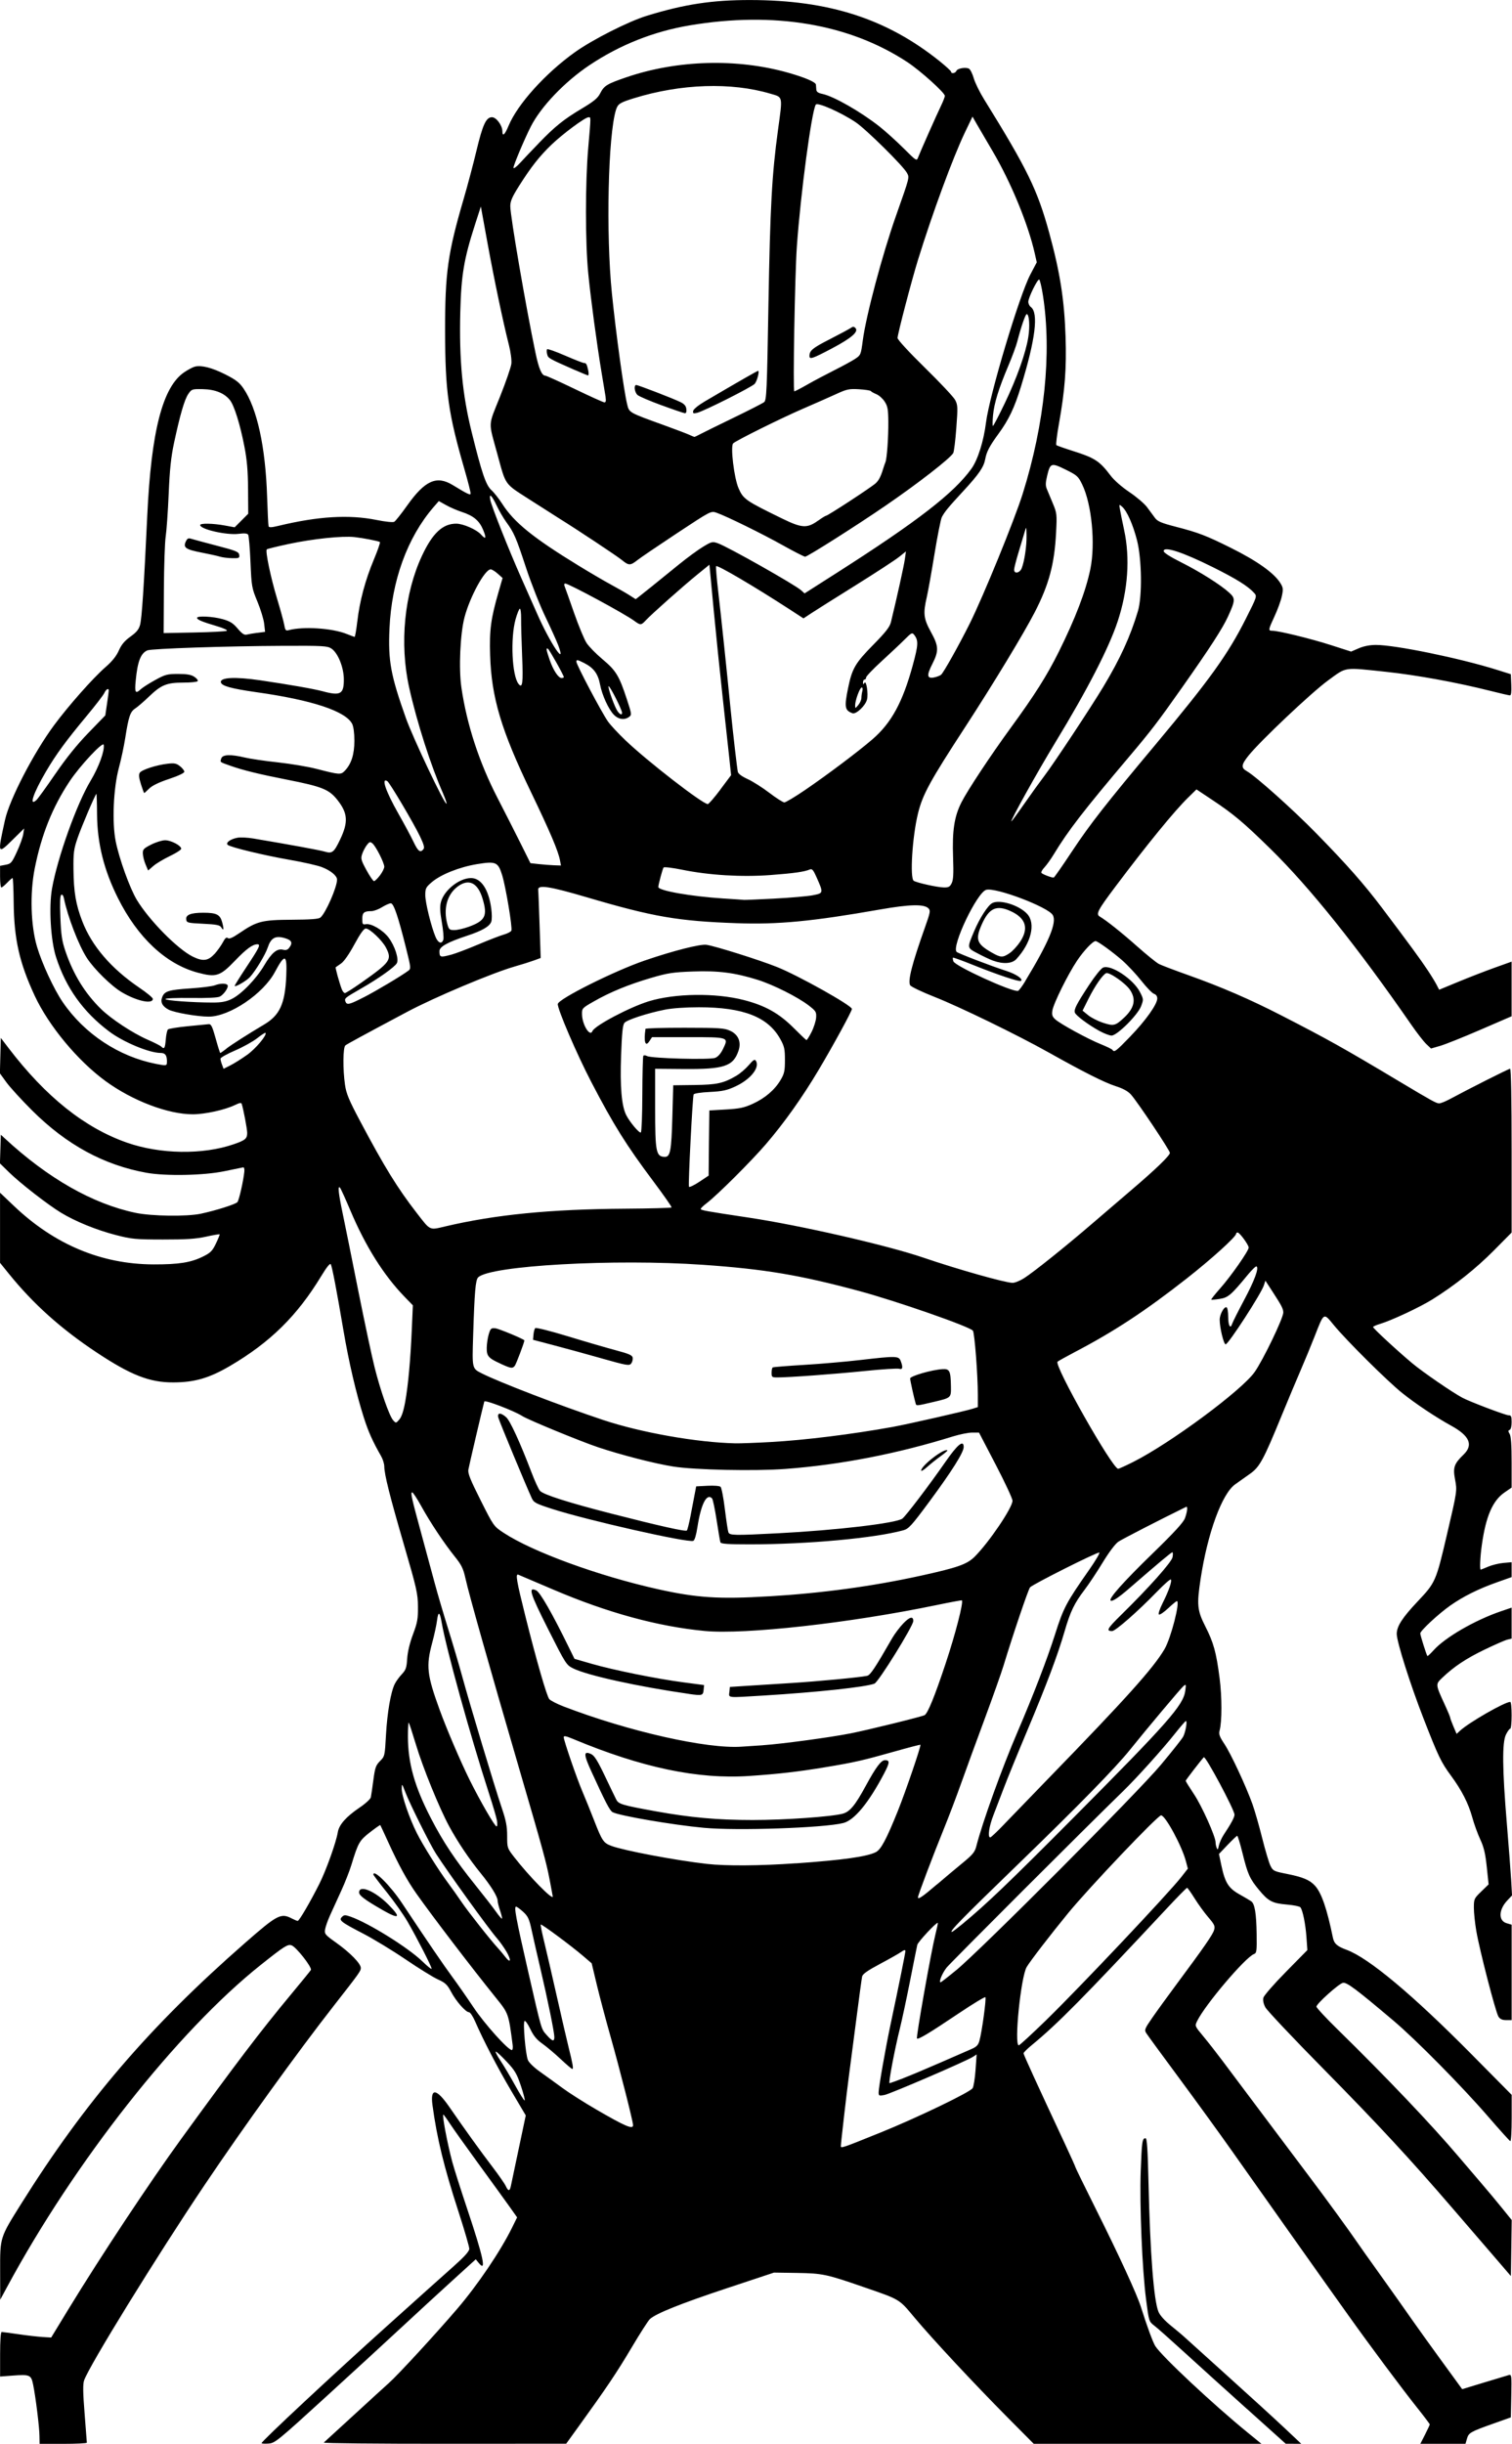 <?xml version="1.0" encoding="UTF-8" standalone="no"?>
<!-- Created with Inkscape (http://www.inkscape.org/) -->

<svg
   width="43.698mm"
   height="70.594mm"
   viewBox="0 0 43.698 70.594"
   version="1.1"
   id="svg3614"
   xml:space="preserve"
   inkscape:version="1.2 (dc2aedaf03, 2022-05-15)"
   sodipodi:docname="Thumbs up.svg"
   xmlns:inkscape="http://www.inkscape.org/namespaces/inkscape"
   xmlns:sodipodi="http://sodipodi.sourceforge.net/DTD/sodipodi-0.dtd"
   xmlns="http://www.w3.org/2000/svg"
   xmlns:svg="http://www.w3.org/2000/svg"
   xmlns:rdf="http://www.w3.org/1999/02/22-rdf-syntax-ns#"
   xmlns:cc="http://creativecommons.org/ns#"
   xmlns:dc="http://purl.org/dc/elements/1.1/"><title
     id="title3634">Thumbs up</title><sodipodi:namedview
     id="namedview3616"
     pagecolor="#ffffff"
     bordercolor="#666666"
     borderopacity="1.0"
     inkscape:showpageshadow="2"
     inkscape:pageopacity="0.0"
     inkscape:pagecheckerboard="0"
     inkscape:deskcolor="#d1d1d1"
     inkscape:document-units="mm"
     showgrid="false"
     inkscape:zoom="0.69041105"
     inkscape:cx="249.12695"
     inkscape:cy="546.77572"
     inkscape:window-width="1920"
     inkscape:window-height="991"
     inkscape:window-x="-9"
     inkscape:window-y="-9"
     inkscape:window-maximized="1"
     inkscape:current-layer="layer1" /><defs
     id="defs3611" /><g
     inkscape:label="Lager 1"
     inkscape:groupmode="layer"
     id="layer1"
     transform="translate(-38.916,-3.895)"><path
       style="fill:#000000;stroke-width:0.046"
       d="m 40.057,74.27 c 0,-0.242 -0.109,-1.129 -0.184,-1.494 -0.057,-0.28 -0.094,-0.296 -0.598,-0.258 l -0.356,0.027 V 71.902 c 0,-0.402 0.017,-0.644 0.046,-0.644 0.025,0 0.245,0.029 0.489,0.065 0.244,0.036 0.555,0.071 0.692,0.08 l 0.249,0.015 0.504,-0.827 c 0.927,-1.519 2.335,-3.645 3.251,-4.907 1.581,-2.177 2.307,-3.133 3.165,-4.164 0.302,-0.363 0.565,-0.686 0.585,-0.718 0.044,-0.071 -0.427,-0.672 -0.56,-0.714 -0.112,-0.036 -0.208,0.025 -0.889,0.567 -2.41,1.917 -5.384,5.692 -7.337,9.315 l -0.192,0.356 -0.002,-0.829 c -0.002,-0.982 -0.011,-0.954 0.611,-1.947 1.85,-2.951 3.713,-5.121 6.463,-7.527 0.94,-0.823 1.04,-0.875 1.359,-0.708 0.072,0.037 0.147,0.068 0.167,0.068 0.043,0 0.366,-0.553 0.628,-1.076 0.196,-0.391 0.483,-1.194 0.531,-1.486 0.036,-0.218 0.24,-0.448 0.635,-0.715 0.166,-0.112 0.31,-0.245 0.32,-0.295 0.01,-0.05 0.043,-0.274 0.073,-0.499 0.047,-0.357 0.071,-0.425 0.192,-0.546 0.136,-0.136 0.139,-0.148 0.172,-0.753 0.036,-0.648 0.139,-1.246 0.255,-1.477 0.038,-0.076 0.13,-0.202 0.204,-0.28 0.115,-0.122 0.137,-0.185 0.154,-0.449 0.012,-0.194 0.074,-0.451 0.167,-0.7 0.128,-0.341 0.147,-0.447 0.144,-0.802 -0.003,-0.376 -0.036,-0.523 -0.401,-1.775 -0.413,-1.416 -0.57,-2.041 -0.572,-2.276 -5.03e-4,-0.075 -0.042,-0.209 -0.092,-0.296 -0.246,-0.431 -0.366,-0.698 -0.499,-1.114 -0.222,-0.693 -0.436,-1.612 -0.592,-2.534 -0.192,-1.134 -0.324,-1.823 -0.363,-1.895 -0.021,-0.039 -0.116,0.078 -0.276,0.341 -0.699,1.152 -1.475,1.915 -2.642,2.599 -0.596,0.349 -1.019,0.472 -1.636,0.473 -0.682,0.002 -1.22,-0.208 -2.207,-0.861 -1.032,-0.683 -1.838,-1.405 -2.544,-2.279 l -0.254,-0.314 v -1.013 -1.013 l 0.4,0.381 c 1.175,1.118 2.532,1.686 4.037,1.69 0.734,0.002 1.081,-0.054 1.433,-0.229 0.215,-0.107 0.267,-0.16 0.37,-0.375 0.066,-0.138 0.114,-0.257 0.106,-0.265 -0.008,-0.008 -0.184,0.022 -0.393,0.068 -0.295,0.065 -0.571,0.083 -1.244,0.082 -0.8,-0.001 -0.902,-0.011 -1.365,-0.13 -0.56,-0.145 -1.173,-0.394 -1.588,-0.648 -0.379,-0.231 -1.175,-0.849 -1.495,-1.163 l -0.264,-0.258 0.013,-0.414 0.013,-0.414 0.114,0.105 c 1.247,1.155 2.536,1.889 3.777,2.151 0.466,0.098 1.482,0.112 1.888,0.026 0.438,-0.093 1.008,-0.274 1.059,-0.336 0.046,-0.056 0.171,-0.605 0.199,-0.876 0.008,-0.08 -0.006,-0.133 -0.035,-0.127 -0.027,0.005 -0.273,0.055 -0.546,0.112 -0.592,0.123 -1.694,0.144 -2.248,0.044 -1.231,-0.222 -2.31,-0.81 -3.304,-1.8 -0.303,-0.302 -0.636,-0.666 -0.741,-0.81 l -0.19,-0.262 0.013,-0.512 0.013,-0.512 0.226,0.296 c 1.073,1.404 2.194,2.3 3.414,2.728 0.961,0.338 2.195,0.357 3.089,0.049 0.336,-0.116 0.392,-0.162 0.392,-0.328 0,-0.113 -0.106,-0.673 -0.159,-0.841 -0.012,-0.036 -0.07,-0.026 -0.19,0.033 -0.284,0.14 -0.87,0.27 -1.222,0.27 -0.717,0 -1.745,-0.391 -2.525,-0.961 -0.805,-0.588 -1.641,-1.596 -2.046,-2.466 -0.443,-0.952 -0.597,-1.637 -0.607,-2.704 -0.004,-0.382 -0.018,-0.694 -0.032,-0.694 -0.014,-1.4e-4 -0.084,0.061 -0.156,0.136 -0.072,0.075 -0.147,0.137 -0.168,0.137 -0.02,0 -0.037,-0.141 -0.037,-0.313 V 28.906 l 0.164,-0.031 c 0.151,-0.028 0.176,-0.058 0.322,-0.374 0.087,-0.189 0.17,-0.418 0.184,-0.509 l 0.025,-0.166 -0.336,0.331 c -0.433,0.427 -0.436,0.418 -0.216,-0.578 0.131,-0.593 0.824,-1.93 1.414,-2.73 0.416,-0.563 1.131,-1.371 1.489,-1.682 0.194,-0.169 0.314,-0.318 0.386,-0.48 0.076,-0.172 0.166,-0.28 0.336,-0.402 0.175,-0.126 0.243,-0.209 0.278,-0.339 0.052,-0.194 0.112,-1.114 0.208,-3.153 0.115,-2.451 0.445,-3.726 1.073,-4.148 0.108,-0.073 0.244,-0.144 0.302,-0.159 0.19,-0.048 0.494,0.03 0.88,0.224 0.306,0.155 0.408,0.234 0.527,0.408 0.393,0.576 0.636,1.692 0.682,3.128 0.014,0.438 0.033,0.82 0.042,0.85 0.012,0.04 0.082,0.038 0.281,-0.01 1.151,-0.278 2.045,-0.332 2.844,-0.17 0.251,0.051 0.469,0.073 0.507,0.052 0.036,-0.02 0.205,-0.233 0.376,-0.474 0.51,-0.719 0.849,-0.871 1.313,-0.588 0.418,0.255 0.504,0.296 0.518,0.253 0.008,-0.024 -0.07,-0.335 -0.173,-0.691 -0.474,-1.635 -0.561,-2.254 -0.564,-3.999 -0.003,-1.698 0.076,-2.256 0.541,-3.845 0.11,-0.375 0.273,-0.991 0.363,-1.367 0.182,-0.762 0.28,-0.976 0.451,-0.976 0.124,0 0.3,0.237 0.3,0.404 0,0.167 0.07,0.107 0.178,-0.154 0.259,-0.624 1.06,-1.514 1.917,-2.127 0.501,-0.359 1.544,-0.888 2.073,-1.051 1.082,-0.334 1.897,-0.459 2.999,-0.457 2.276,0.003 3.943,0.542 5.472,1.768 0.181,0.146 0.33,0.283 0.33,0.304 0,0.064 0.125,0.045 0.151,-0.023 0.029,-0.075 0.272,-0.118 0.367,-0.065 0.037,0.021 0.099,0.145 0.137,0.277 0.038,0.131 0.171,0.402 0.295,0.602 1.257,2.028 1.544,2.617 1.887,3.867 0.311,1.136 0.436,1.928 0.471,3.003 0.03,0.902 -0.019,1.543 -0.191,2.503 -0.058,0.325 -0.092,0.604 -0.076,0.62 0.017,0.016 0.235,0.093 0.485,0.172 0.628,0.199 0.767,0.29 1.083,0.709 0.102,0.135 0.323,0.329 0.545,0.478 0.205,0.138 0.435,0.334 0.51,0.436 0.075,0.102 0.178,0.241 0.228,0.309 0.075,0.101 0.183,0.147 0.614,0.258 0.639,0.165 0.869,0.253 1.57,0.602 0.77,0.383 1.258,0.73 1.44,1.023 0.081,0.131 0.086,0.174 0.042,0.379 -0.027,0.127 -0.121,0.386 -0.209,0.575 -0.186,0.402 -0.189,0.422 -0.065,0.422 0.179,0 1.115,0.229 1.694,0.415 l 0.582,0.187 0.223,-0.096 c 0.144,-0.062 0.319,-0.096 0.496,-0.096 0.562,0 2.424,0.383 3.487,0.716 l 0.41,0.129 0.013,0.306 c 0.009,0.201 -0.004,0.306 -0.037,0.306 -0.028,0 -0.29,-0.06 -0.582,-0.134 -0.972,-0.244 -2.114,-0.452 -3.003,-0.547 -1.246,-0.132 -1.124,-0.15 -1.679,0.254 -0.478,0.349 -1.965,1.755 -2.296,2.171 -0.207,0.261 -0.217,0.347 -0.049,0.443 0.267,0.152 1.341,1.113 2.014,1.801 0.891,0.911 1.382,1.468 1.9,2.155 0.806,1.069 1.098,1.468 1.317,1.797 0.1,0.15 0.215,0.338 0.256,0.418 l 0.075,0.145 0.558,-0.231 c 0.307,-0.127 0.778,-0.31 1.047,-0.406 l 0.489,-0.175 v 0.789 0.789 l -0.899,0.389 C 81.21,33.854 80.686,34.064 80.539,34.106 l -0.266,0.077 -0.137,-0.13 c -0.075,-0.071 -0.272,-0.324 -0.436,-0.562 -1.555,-2.246 -2.932,-3.965 -4.067,-5.076 -0.777,-0.761 -1.064,-1.002 -1.677,-1.41 l -0.461,-0.307 -0.251,0.246 c -0.389,0.381 -1.177,1.345 -2.087,2.556 -0.52,0.692 -0.577,0.801 -0.454,0.873 0.192,0.113 0.627,0.459 1.082,0.863 0.27,0.239 0.55,0.466 0.623,0.504 0.073,0.038 0.457,0.184 0.852,0.324 0.944,0.336 1.782,0.698 2.676,1.157 1.362,0.699 1.825,0.958 3.458,1.935 0.897,0.536 1.034,0.612 1.114,0.612 0.043,0 0.179,-0.054 0.302,-0.12 0.577,-0.31 1.71,-0.881 1.749,-0.881 0.027,0 0.044,0.888 0.044,2.366 v 2.366 l -0.512,0.517 c -0.516,0.521 -1.136,1.014 -1.781,1.416 -0.365,0.227 -1.184,0.61 -1.518,0.709 -0.106,0.032 -0.193,0.071 -0.193,0.087 0,0.039 0.704,0.69 1.138,1.052 0.304,0.254 1.168,0.847 1.447,0.993 0.224,0.118 1.243,0.504 1.329,0.504 0.077,0 0.09,0.031 0.09,0.201 0,0.119 -0.023,0.209 -0.057,0.222 -0.046,0.016 -0.046,0.04 0,0.117 0.039,0.066 0.057,0.323 0.057,0.823 v 0.726 l -0.204,0.14 c -0.346,0.238 -0.542,0.694 -0.658,1.526 -0.048,0.344 -0.064,0.704 -0.031,0.704 0.009,0 0.107,-0.039 0.216,-0.086 0.11,-0.047 0.307,-0.095 0.438,-0.107 l 0.239,-0.021 v 0.215 0.215 l -0.421,0.149 c -0.539,0.191 -0.981,0.411 -1.354,0.674 -0.344,0.243 -0.865,0.727 -0.865,0.804 0,0.055 0.18,0.626 0.206,0.653 0.008,0.009 0.091,-0.069 0.184,-0.172 0.335,-0.37 1.195,-0.867 1.942,-1.121 l 0.308,-0.105 v 0.447 0.447 l -0.125,0.031 c -0.069,0.017 -0.371,0.15 -0.672,0.295 -0.529,0.257 -0.867,0.482 -1.212,0.81 -0.192,0.183 -0.192,0.187 0.07,0.757 0.091,0.197 0.165,0.375 0.165,0.394 0,0.02 0.042,0.133 0.092,0.251 l 0.092,0.215 0.101,-0.093 c 0.263,-0.242 1.291,-0.831 1.45,-0.831 0.022,0 0.039,0.174 0.039,0.387 0,0.213 -0.018,0.387 -0.04,0.387 -0.022,0 -0.078,0.077 -0.124,0.171 -0.113,0.229 -0.105,1.005 0.027,2.582 0.054,0.651 0.11,1.381 0.124,1.623 l 0.025,0.44 -0.142,0.152 c -0.246,0.262 -0.254,0.581 -0.017,0.65 l 0.148,0.044 v 1.378 1.378 h -0.158 c -0.114,0 -0.176,-0.028 -0.224,-0.102 -0.081,-0.127 -0.543,-1.911 -0.639,-2.469 -0.039,-0.225 -0.071,-0.528 -0.071,-0.673 -1.34e-4,-0.254 0.007,-0.271 0.213,-0.47 l 0.213,-0.207 -0.053,-0.504 c -0.041,-0.389 -0.084,-0.57 -0.188,-0.793 -0.074,-0.159 -0.179,-0.447 -0.232,-0.641 -0.111,-0.402 -0.305,-0.782 -0.614,-1.201 -0.287,-0.389 -0.368,-0.559 -0.794,-1.653 -0.385,-0.988 -0.774,-2.216 -0.774,-2.442 0,-0.221 0.16,-0.469 0.61,-0.945 0.51,-0.54 0.525,-0.574 0.84,-1.921 0.299,-1.277 0.297,-1.268 0.234,-1.604 -0.064,-0.337 -0.025,-0.448 0.245,-0.708 0.29,-0.279 0.18,-0.542 -0.35,-0.834 -0.452,-0.249 -1.028,-0.633 -1.421,-0.947 -0.422,-0.337 -1.615,-1.521 -1.979,-1.965 -0.297,-0.362 -0.277,-0.374 -0.552,0.328 -0.103,0.264 -0.286,0.706 -0.405,0.981 -0.119,0.275 -0.364,0.859 -0.544,1.297 -0.531,1.295 -0.64,1.497 -0.921,1.694 -0.133,0.093 -0.324,0.229 -0.426,0.302 -0.383,0.272 -0.798,1.408 -1,2.736 -0.113,0.742 -0.096,0.909 0.135,1.364 0.24,0.472 0.317,0.748 0.414,1.497 0.071,0.548 0.071,1.258 -1.75e-4,1.518 -0.028,0.1 -10e-4,0.174 0.139,0.385 0.189,0.284 0.619,1.206 0.81,1.735 0.066,0.183 0.192,0.623 0.281,0.978 0.089,0.355 0.196,0.716 0.239,0.803 0.074,0.15 0.098,0.162 0.465,0.235 0.474,0.094 0.67,0.176 0.823,0.343 0.188,0.206 0.346,0.663 0.518,1.501 0.036,0.175 0.121,0.25 0.397,0.352 0.637,0.235 1.9,1.29 3.598,3.005 l 1.172,1.184 v 0.676 c 0,0.372 -0.018,0.669 -0.04,0.661 -0.022,-0.008 -0.313,-0.331 -0.646,-0.716 -0.744,-0.861 -2.085,-2.219 -2.728,-2.762 -1.091,-0.922 -1.358,-1.121 -1.466,-1.094 -0.125,0.032 -0.763,0.605 -0.763,0.687 0,0.032 0.271,0.324 0.603,0.649 1.436,1.407 2.724,2.761 3.516,3.695 0.2,0.235 0.497,0.584 0.661,0.774 0.164,0.19 0.425,0.503 0.581,0.696 l 0.283,0.35 -0.012,0.809 -0.012,0.809 -0.523,-0.608 C 81.769,68.699 81.249,68.096 80.902,67.692 79.677,66.268 78.741,65.258 77.165,63.659 76.289,62.771 75.534,61.97 75.486,61.88 c -0.055,-0.104 -0.076,-0.205 -0.057,-0.278 0.016,-0.063 0.308,-0.399 0.65,-0.745 l 0.621,-0.631 -0.026,-0.368 c -0.027,-0.382 -0.107,-0.78 -0.175,-0.867 -0.021,-0.028 -0.193,-0.063 -0.382,-0.079 -0.43,-0.036 -0.543,-0.095 -0.816,-0.425 -0.269,-0.325 -0.325,-0.452 -0.479,-1.074 -0.067,-0.27 -0.134,-0.489 -0.15,-0.488 -0.016,0.002 -0.141,0.121 -0.278,0.264 l -0.249,0.261 0.067,0.318 c 0.106,0.506 0.204,0.666 0.52,0.845 0.151,0.085 0.305,0.176 0.343,0.202 0.104,0.07 0.15,0.347 0.159,0.951 0.007,0.492 -6.7e-4,0.546 -0.077,0.575 -0.252,0.096 -1.416,1.468 -1.643,1.936 -0.069,0.142 -0.068,0.144 0.176,0.437 0.135,0.162 0.381,0.477 0.548,0.699 0.167,0.222 0.71,0.947 1.207,1.61 0.497,0.663 1.089,1.452 1.316,1.752 0.438,0.579 1.186,1.606 1.392,1.911 0.068,0.1 0.307,0.439 0.532,0.751 0.225,0.313 0.516,0.722 0.648,0.91 0.645,0.919 0.805,1.142 1.761,2.453 l 0.08,0.11 0.635,-0.193 c 0.349,-0.106 0.671,-0.204 0.716,-0.216 0.075,-0.021 0.08,0.022 0.068,0.601 l -0.013,0.623 -0.501,0.178 c -0.667,0.237 -0.718,0.266 -0.767,0.438 l -0.042,0.147 H 80.617 79.965 l 0.136,-0.267 c 0.075,-0.147 0.136,-0.279 0.136,-0.293 0,-0.014 -0.167,-0.236 -0.372,-0.493 -0.44,-0.553 -1.344,-1.765 -1.978,-2.655 -0.25,-0.35 -0.555,-0.779 -0.679,-0.953 -0.287,-0.403 -1.854,-2.617 -2.681,-3.789 -0.35,-0.496 -1.037,-1.444 -1.528,-2.107 -0.491,-0.663 -0.921,-1.251 -0.956,-1.307 -0.058,-0.093 -0.044,-0.128 0.183,-0.455 0.135,-0.195 0.444,-0.62 0.685,-0.945 0.796,-1.071 1.056,-1.445 1.093,-1.577 0.033,-0.114 0.012,-0.16 -0.167,-0.369 -0.113,-0.131 -0.29,-0.376 -0.395,-0.544 -0.105,-0.168 -0.203,-0.306 -0.218,-0.307 -0.015,-0.001 -0.282,0.269 -0.591,0.601 -2.422,2.591 -3.155,3.333 -3.897,3.942 -0.131,0.108 -0.239,0.215 -0.239,0.238 0,0.037 0.386,0.882 1.21,2.644 0.16,0.343 0.291,0.635 0.291,0.649 0,0.014 0.267,0.56 0.593,1.213 0.673,1.346 1.181,2.451 1.297,2.817 0.176,0.558 0.349,1.029 0.418,1.136 0.196,0.303 1.666,1.679 2.666,2.494 l 0.401,0.327 H 72.083 68.792 L 68.036,73.727 c -0.981,-0.989 -2.179,-2.274 -2.689,-2.884 -0.454,-0.544 -0.406,-0.515 -1.468,-0.882 -1.084,-0.375 -1.189,-0.397 -1.934,-0.409 l -0.66,-0.01 -1.365,0.453 c -1.32,0.438 -2.041,0.726 -2.221,0.889 -0.048,0.043 -0.287,0.416 -0.532,0.829 -0.426,0.718 -0.72,1.155 -1.524,2.268 l -0.364,0.504 -3.524,0.002 c -1.938,0.001 -3.505,-0.015 -3.481,-0.035 0.024,-0.021 0.409,-0.374 0.857,-0.785 0.447,-0.411 0.908,-0.832 1.024,-0.935 0.266,-0.237 1.351,-1.415 1.979,-2.148 0.59,-0.69 1.244,-1.657 1.58,-2.338 l 0.147,-0.299 -0.221,-0.312 c -0.122,-0.172 -0.52,-0.721 -0.885,-1.222 -0.365,-0.501 -0.741,-1.028 -0.835,-1.172 -0.094,-0.144 -0.18,-0.262 -0.191,-0.262 -0.042,0 0.115,0.833 0.258,1.365 0.05,0.188 0.244,0.798 0.431,1.357 0.471,1.407 0.565,1.848 0.334,1.563 l -0.086,-0.106 -0.693,0.63 c -0.381,0.346 -1.023,0.937 -1.427,1.312 -0.403,0.375 -1.395,1.287 -2.204,2.025 -1.41,1.287 -1.479,1.343 -1.668,1.356 -0.109,0.008 -0.198,0.002 -0.198,-0.013 0,-0.056 2.068,-1.985 3.66,-3.414 0.474,-0.425 0.999,-0.896 1.166,-1.047 0.167,-0.15 0.5,-0.447 0.739,-0.66 0.298,-0.266 0.435,-0.419 0.438,-0.49 0.002,-0.057 -0.14,-0.543 -0.314,-1.08 -0.419,-1.289 -0.621,-2.116 -0.75,-3.074 -0.068,-0.506 0.113,-0.486 0.486,0.053 0.46,0.666 0.899,1.275 1.25,1.736 0.18,0.236 0.352,0.484 0.383,0.551 0.071,0.155 0.115,0.154 0.147,-0.004 0.014,-0.069 0.117,-0.555 0.228,-1.081 l 0.202,-0.956 -0.417,-0.705 c -0.399,-0.676 -0.805,-1.456 -1.048,-2.014 -0.063,-0.144 -0.142,-0.262 -0.175,-0.262 -0.095,0 -0.372,-0.314 -0.517,-0.588 -0.112,-0.21 -0.168,-0.263 -0.382,-0.36 -0.138,-0.062 -0.557,-0.322 -0.933,-0.577 -0.375,-0.255 -0.928,-0.591 -1.229,-0.747 -0.649,-0.337 -0.708,-0.384 -0.61,-0.482 0.061,-0.061 0.092,-0.061 0.251,-0.005 0.529,0.187 1.668,0.897 2.077,1.295 0.144,0.14 0.262,0.233 0.262,0.206 0,-0.062 -0.418,-0.879 -0.695,-1.358 -0.116,-0.2 -0.385,-0.582 -0.599,-0.848 -0.214,-0.266 -0.389,-0.497 -0.389,-0.512 0,-0.17 0.491,0.319 0.825,0.821 0.734,1.105 1.205,1.795 1.454,2.132 0.148,0.2 0.426,0.599 0.618,0.886 0.316,0.474 0.995,1.23 1.105,1.23 0.023,0 0.034,-0.067 0.023,-0.148 -0.119,-0.912 -0.117,-0.907 -0.482,-1.36 -0.727,-0.902 -1.839,-2.359 -2.297,-3.007 -0.271,-0.384 -0.511,-0.821 -0.817,-1.491 -0.12,-0.263 -0.223,-0.485 -0.229,-0.493 -0.006,-0.008 -0.14,0.085 -0.298,0.208 -0.306,0.238 -0.341,0.299 -0.538,0.944 -0.053,0.175 -0.186,0.513 -0.295,0.751 -0.109,0.238 -0.252,0.552 -0.319,0.699 -0.067,0.147 -0.132,0.331 -0.145,0.41 -0.021,0.134 -0.002,0.157 0.324,0.389 0.401,0.286 0.708,0.6 0.708,0.727 0,0.088 -0.046,0.152 -0.773,1.081 -1.045,1.335 -2.616,3.513 -3.745,5.192 -1.379,2.051 -3.334,5.219 -3.479,5.639 -0.037,0.108 -0.034,0.352 0.014,0.956 0.035,0.446 0.064,0.826 0.065,0.844 5.36e-4,0.019 -0.306,0.034 -0.682,0.034 h -0.683 z m 24.299,-8.77 c 1.054,-0.426 2.589,-1.164 2.669,-1.284 0.029,-0.044 0.068,-0.281 0.085,-0.528 l 0.032,-0.448 -0.108,0.07 c -0.194,0.125 -2.386,1.069 -2.558,1.102 -0.154,0.029 -0.167,0.023 -0.167,-0.077 0,-0.143 0.201,-1.285 0.347,-1.972 0.23,-1.081 0.426,-2.049 0.426,-2.108 1.71e-4,-0.043 -0.035,-0.036 -0.125,0.027 -0.069,0.048 -0.345,0.204 -0.614,0.347 -0.352,0.187 -0.495,0.288 -0.511,0.36 -0.012,0.055 -0.095,0.663 -0.183,1.351 -0.089,0.688 -0.181,1.395 -0.205,1.57 -0.054,0.399 -0.227,1.902 -0.227,1.976 0,0.072 0.026,0.063 1.138,-0.386 z m -7.144,-0.218 c 0,-0.105 -0.394,-1.652 -0.65,-2.555 -0.135,-0.476 -0.313,-1.147 -0.396,-1.492 l -0.15,-0.627 -0.255,-0.218 c -0.339,-0.29 -1.195,-0.925 -1.217,-0.902 -0.01,0.01 0.034,0.231 0.098,0.491 0.064,0.26 0.228,0.972 0.366,1.582 0.138,0.61 0.289,1.265 0.337,1.456 0.125,0.502 0.15,0.643 0.111,0.643 -0.019,0 -0.17,-0.128 -0.335,-0.284 -0.166,-0.156 -0.403,-0.356 -0.527,-0.444 -0.168,-0.118 -0.258,-0.228 -0.353,-0.427 -0.072,-0.151 -0.145,-0.25 -0.166,-0.228 -0.049,0.051 0.029,0.953 0.097,1.124 0.029,0.073 0.179,0.219 0.351,0.34 0.165,0.117 0.458,0.329 0.65,0.47 0.192,0.142 0.632,0.421 0.978,0.622 0.847,0.491 1.061,0.582 1.061,0.449 z m -3.239,-1.126 c -0.12,-0.358 -0.175,-0.453 -0.412,-0.705 -0.15,-0.16 -0.292,-0.292 -0.315,-0.292 -0.023,0 0.037,0.118 0.134,0.262 0.097,0.144 0.285,0.461 0.419,0.705 0.134,0.244 0.259,0.444 0.278,0.444 0.019,0 -0.028,-0.186 -0.104,-0.414 z m 11.043,-0.227 c 0.2,-0.077 0.681,-0.279 1.069,-0.449 0.388,-0.17 0.792,-0.347 0.899,-0.392 0.155,-0.067 0.203,-0.116 0.239,-0.245 0.072,-0.258 0.204,-1.224 0.171,-1.256 -0.016,-0.016 -0.364,0.194 -0.772,0.468 -0.858,0.576 -1.168,0.762 -1.205,0.725 -0.031,-0.031 0.406,-2.495 0.531,-2.996 0.046,-0.183 0.078,-0.338 0.072,-0.344 -0.031,-0.033 -0.573,0.547 -0.594,0.635 -0.013,0.057 -0.107,0.524 -0.208,1.037 -0.101,0.513 -0.235,1.138 -0.297,1.388 -0.149,0.599 -0.333,1.57 -0.297,1.57 0.015,0 0.192,-0.063 0.392,-0.14 z m 4.146,-1.691 c 0.976,-0.951 3.519,-3.643 3.894,-4.122 l 0.19,-0.243 -0.056,-0.212 c -0.115,-0.44 -0.595,-1.327 -0.718,-1.327 -0.096,0 -2.076,2.081 -2.683,2.821 -0.515,0.628 -1.097,1.384 -1.201,1.56 -0.17,0.288 -0.369,2.262 -0.228,2.262 0.024,0 0.386,-0.333 0.803,-0.739 z m -14.225,0.5 c 0,-0.136 -0.189,-1.064 -0.406,-1.991 -0.097,-0.413 -0.211,-0.914 -0.254,-1.114 -0.067,-0.309 -0.103,-0.385 -0.241,-0.512 -0.09,-0.082 -0.182,-0.149 -0.205,-0.149 -0.065,0 -0.005,0.324 0.337,1.82 0.409,1.785 0.385,1.704 0.548,1.889 0.162,0.184 0.221,0.199 0.221,0.056 z m 11.613,-1.93 c 0.717,-0.591 5.248,-5.134 5.914,-5.931 0.325,-0.388 0.617,-0.756 0.648,-0.819 0.071,-0.14 0.125,-0.466 0.074,-0.447 -0.021,0.008 -0.163,0.173 -0.317,0.367 -0.351,0.443 -1.11,1.285 -1.503,1.666 -1.035,1.005 -4.978,4.945 -5.092,5.088 -0.127,0.159 -0.235,0.424 -0.173,0.424 0.014,0 0.216,-0.157 0.449,-0.349 z M 53.548,60.263 c -0.068,-0.115 -0.188,-0.284 -0.267,-0.375 -0.241,-0.275 -1.404,-1.887 -1.765,-2.446 -0.166,-0.257 -0.753,-1.434 -0.882,-1.769 -0.103,-0.267 -0.105,-0.269 -0.108,-0.106 -0.003,0.198 0.219,0.846 0.437,1.28 0.181,0.36 0.634,1.082 0.904,1.442 0.103,0.138 0.277,0.383 0.387,0.546 0.182,0.271 0.858,1.127 1.06,1.342 0.047,0.05 0.139,0.16 0.204,0.244 0.161,0.209 0.182,0.1 0.03,-0.16 z M 66.736,59.468 c 0.688,-0.568 1.339,-1.191 3.205,-3.067 2.744,-2.759 3.175,-3.249 3.231,-3.668 0.025,-0.187 0.022,-0.195 -0.054,-0.132 -0.072,0.059 -1.072,1.249 -1.549,1.844 -0.419,0.522 -1.486,1.612 -3.228,3.299 -1.661,1.608 -2.002,1.957 -1.913,1.957 0.014,0 0.153,-0.105 0.309,-0.233 z M 53.37,59.089 c -0.039,-0.116 -0.072,-0.246 -0.072,-0.289 -8.72e-4,-0.119 -0.194,-0.431 -0.491,-0.796 -0.331,-0.406 -0.666,-0.904 -0.909,-1.353 -0.288,-0.532 -0.76,-1.691 -0.961,-2.361 -0.101,-0.335 -0.194,-0.62 -0.208,-0.633 -0.013,-0.013 -0.024,0.161 -0.024,0.389 0,0.777 0.191,1.456 0.667,2.376 0.355,0.686 0.695,1.197 1.284,1.929 0.244,0.304 0.513,0.649 0.596,0.768 0.084,0.119 0.161,0.208 0.171,0.198 0.01,-0.01 -0.014,-0.113 -0.053,-0.229 z m 12.628,-0.761 c 0.215,-0.184 0.547,-0.462 0.737,-0.618 0.29,-0.237 0.354,-0.315 0.396,-0.478 0.175,-0.689 0.74,-2.256 1.193,-3.31 0.455,-1.058 0.852,-2.09 1.081,-2.808 0.249,-0.782 0.322,-0.919 0.993,-1.879 0.183,-0.262 0.313,-0.484 0.289,-0.492 -0.06,-0.02 -1.931,0.92 -2.002,1.005 -0.053,0.064 -0.495,1.369 -0.766,2.261 -0.065,0.213 -0.311,0.909 -0.548,1.547 -0.237,0.638 -0.544,1.478 -0.682,1.866 -0.138,0.388 -0.36,0.971 -0.493,1.297 -0.309,0.759 -0.75,1.923 -0.75,1.982 0,0.074 0.128,-0.013 0.55,-0.374 z M 54.891,58.679 c 0,-0.011 -0.043,-0.241 -0.095,-0.511 -0.095,-0.49 -0.186,-0.823 -0.86,-3.131 -0.894,-3.063 -1.462,-5.071 -1.567,-5.544 -0.064,-0.288 -0.114,-0.391 -0.307,-0.631 -0.313,-0.39 -0.705,-0.978 -0.971,-1.459 -0.121,-0.219 -0.239,-0.398 -0.261,-0.398 -0.055,0 -0.023,0.146 0.26,1.183 0.133,0.488 0.307,1.133 0.388,1.433 0.08,0.3 0.255,0.894 0.388,1.32 0.133,0.425 0.318,1.05 0.41,1.388 0.223,0.815 0.934,3.176 1.136,3.774 0.129,0.381 0.161,0.545 0.161,0.825 0,0.346 0.002,0.353 0.207,0.617 0.43,0.553 1.112,1.249 1.112,1.134 z m 7.03,-0.958 c 1.359,-0.096 2.054,-0.194 2.309,-0.325 0.147,-0.075 0.305,-0.371 0.635,-1.191 0.224,-0.557 0.677,-1.883 0.652,-1.91 -0.007,-0.007 -0.338,0.079 -0.735,0.191 -0.926,0.262 -1.167,0.317 -1.997,0.455 -0.795,0.132 -1.354,0.197 -2.207,0.255 -1.493,0.102 -3.111,-0.238 -5.108,-1.072 -0.196,-0.082 -0.262,-0.094 -0.262,-0.048 0,0.094 0.377,1.189 0.542,1.574 0.08,0.188 0.23,0.556 0.332,0.819 0.236,0.606 0.275,0.663 0.505,0.748 0.365,0.136 1.86,0.418 2.761,0.52 0.544,0.062 1.539,0.055 2.571,-0.018 z m -2.662,-1.027 c -0.899,-0.083 -2.443,-0.348 -2.637,-0.451 -0.082,-0.044 -0.203,-0.276 -0.615,-1.177 -0.228,-0.498 -0.229,-0.604 -0.007,-0.502 0.093,0.042 0.186,0.19 0.395,0.628 0.15,0.315 0.299,0.624 0.331,0.686 0.067,0.132 0.169,0.162 1.131,0.337 1.008,0.183 1.794,0.254 2.814,0.254 0.922,3.35e-4 2.272,-0.095 2.6,-0.183 0.208,-0.056 0.36,-0.24 0.672,-0.815 0.289,-0.531 0.439,-0.731 0.549,-0.731 0.146,0 0.141,0.069 -0.029,0.393 -0.447,0.847 -0.856,1.342 -1.176,1.423 -0.561,0.141 -3.067,0.227 -4.027,0.138 z m 15.027,0.195 c 0.208,-0.313 0.308,-0.498 0.308,-0.574 0,-0.139 -0.839,-1.708 -0.887,-1.659 -0.074,0.075 -0.524,0.659 -0.524,0.68 -1.38e-4,0.015 0.108,0.189 0.24,0.387 0.227,0.339 0.624,1.225 0.624,1.391 -9.4e-5,0.042 0.014,0.113 0.032,0.159 0.026,0.067 0.038,0.054 0.063,-0.065 0.017,-0.082 0.081,-0.225 0.144,-0.319 z M 67.933,56.595 c 0.197,-0.206 0.767,-0.795 1.265,-1.308 2.268,-2.333 3.052,-3.206 3.374,-3.755 0.185,-0.316 0.46,-1.386 0.356,-1.386 -0.017,0 -0.131,0.093 -0.252,0.207 -0.122,0.114 -0.241,0.195 -0.266,0.18 -0.026,-0.016 0.02,-0.156 0.108,-0.332 0.179,-0.358 0.277,-0.64 0.236,-0.681 -0.016,-0.016 -0.197,0.144 -0.403,0.356 -0.556,0.573 -1.197,1.135 -1.295,1.135 -0.179,0 -0.139,-0.073 0.25,-0.455 0.817,-0.802 1.467,-1.531 1.497,-1.678 0.016,-0.078 0.013,-0.143 -0.005,-0.143 -0.031,0 -0.398,0.308 -1.252,1.048 -0.309,0.268 -0.491,0.386 -0.533,0.345 -0.058,-0.058 0.372,-0.54 1.2,-1.345 0.649,-0.631 0.907,-0.912 0.951,-1.037 0.068,-0.191 0.083,-0.347 0.031,-0.322 -0.762,0.373 -1.842,0.928 -1.955,1.004 -0.092,0.062 -0.269,0.298 -0.455,0.602 -0.167,0.275 -0.403,0.631 -0.525,0.79 -0.296,0.389 -0.41,0.626 -0.577,1.201 -0.204,0.699 -0.516,1.528 -1.084,2.878 -0.274,0.651 -0.575,1.388 -0.669,1.638 -0.094,0.25 -0.231,0.606 -0.303,0.791 -0.127,0.325 -0.173,0.643 -0.092,0.643 0.022,0 0.201,-0.169 0.398,-0.375 z M 53.278,56.482 c -0.017,-0.094 -0.121,-0.447 -0.231,-0.785 -0.543,-1.676 -1.237,-4.181 -1.367,-4.937 -0.053,-0.308 -0.098,-0.33 -0.132,-0.064 -0.017,0.136 -0.081,0.431 -0.142,0.656 -0.18,0.671 -0.152,0.922 0.216,1.934 0.204,0.561 0.607,1.501 0.867,2.025 0.308,0.619 0.726,1.342 0.777,1.342 0.024,0 0.028,-0.074 0.011,-0.171 z m 7.688,-2.174 c 0.532,-0.035 1.936,-0.224 2.534,-0.342 0.494,-0.097 2.073,-0.486 2.139,-0.527 0.093,-0.057 0.294,-0.552 0.606,-1.49 0.285,-0.856 0.522,-1.779 0.47,-1.825 -0.008,-0.007 -0.343,0.055 -0.743,0.138 -2.496,0.518 -5.527,0.856 -6.689,0.746 -1.351,-0.128 -2.815,-0.528 -4.369,-1.192 -0.526,-0.225 -0.984,-0.42 -1.019,-0.434 -0.087,-0.034 -0.052,0.172 0.204,1.196 0.319,1.275 0.618,2.313 0.692,2.399 0.037,0.043 0.224,0.139 0.414,0.212 1.881,0.722 4.145,1.232 5.147,1.161 0.113,-0.008 0.389,-0.027 0.614,-0.041 z m -0.97,-1.535 0.014,-0.148 0.478,-0.031 c 0.263,-0.017 0.846,-0.054 1.297,-0.082 0.766,-0.048 1.97,-0.162 2.191,-0.208 0.092,-0.019 0.229,-0.225 0.725,-1.088 0.071,-0.124 0.216,-0.316 0.321,-0.426 0.184,-0.192 0.289,-0.217 0.289,-0.07 0,0.142 -1.007,1.765 -1.122,1.809 -0.26,0.1 -1.657,0.25 -3.201,0.344 -1.084,0.066 -1.009,0.074 -0.993,-0.102 z m -1.169,0.053 c -1.48,-0.213 -2.935,-0.533 -3.344,-0.736 -0.2,-0.099 -0.216,-0.124 -0.724,-1.131 -0.529,-1.049 -0.585,-1.233 -0.347,-1.124 0.112,0.051 0.458,0.654 0.938,1.634 l 0.169,0.344 0.5,0.144 c 0.633,0.182 1.872,0.433 2.648,0.535 l 0.598,0.079 -0.014,0.141 c -0.016,0.162 -0.043,0.169 -0.423,0.115 z m 2.311,-2.818 c 1.536,-0.092 2.973,-0.287 4.378,-0.594 1.076,-0.236 1.348,-0.331 1.57,-0.553 0.416,-0.416 1.092,-1.416 1.092,-1.615 0,-0.061 -0.218,-0.529 -0.484,-1.04 l -0.484,-0.929 h -0.197 c -0.108,0 -0.356,0.05 -0.552,0.11 -1.617,0.503 -3.245,0.819 -4.837,0.94 -0.888,0.067 -2.631,0.03 -3.253,-0.069 -0.535,-0.085 -1.489,-0.33 -2.161,-0.554 -0.511,-0.17 -2.035,-0.797 -2.199,-0.904 -0.225,-0.146 -1.082,-0.475 -1.098,-0.421 -0.036,0.124 -0.438,1.84 -0.46,1.966 -0.02,0.109 0.053,0.29 0.353,0.887 0.377,0.75 0.378,0.751 0.668,0.942 0.833,0.548 2.736,1.243 4.446,1.625 1.134,0.253 1.768,0.294 3.217,0.208 z m -1.401,-1.557 c -0.011,-0.031 -0.061,-0.321 -0.11,-0.644 -0.05,-0.323 -0.109,-0.607 -0.133,-0.63 -0.156,-0.156 -0.32,0.168 -0.423,0.838 -0.034,0.222 -0.08,0.376 -0.118,0.39 -0.159,0.061 -3.066,-0.596 -4.071,-0.92 -0.481,-0.155 -0.539,-0.185 -0.598,-0.314 -0.155,-0.334 -0.942,-2.228 -0.967,-2.329 -0.036,-0.145 0.071,-0.148 0.228,-0.008 0.114,0.101 0.402,0.729 0.732,1.594 0.093,0.245 0.203,0.484 0.244,0.531 0.094,0.109 0.824,0.342 2.087,0.665 1.365,0.35 2.122,0.519 2.159,0.482 0.017,-0.017 0.064,-0.205 0.105,-0.418 0.041,-0.213 0.095,-0.493 0.119,-0.622 l 0.045,-0.235 0.327,-0.017 c 0.188,-0.01 0.349,0.003 0.378,0.03 0.028,0.026 0.084,0.316 0.124,0.643 0.04,0.328 0.086,0.63 0.102,0.671 0.035,0.091 0.171,0.093 1.43,0.028 1.683,-0.087 3.406,-0.289 3.596,-0.422 0.094,-0.066 0.784,-0.973 1.243,-1.635 0.354,-0.511 0.532,-0.656 0.531,-0.433 -0.001,0.155 -0.341,0.695 -0.987,1.569 -0.522,0.705 -0.601,0.792 -0.759,0.835 -0.831,0.228 -2.769,0.405 -4.432,0.406 -0.624,1.37e-4 -0.837,-0.014 -0.852,-0.057 z m 5.802,-2.078 c 0,-0.141 0.678,-0.661 0.758,-0.581 0.009,0.009 -0.082,0.085 -0.2,0.171 -0.119,0.085 -0.293,0.224 -0.387,0.309 -0.094,0.085 -0.171,0.13 -0.171,0.102 z m 6.132,-0.25 c 1.075,-0.542 3.126,-2.06 3.503,-2.592 0.244,-0.344 0.83,-1.559 0.83,-1.721 0,-0.108 -0.046,-0.196 -0.311,-0.604 l -0.206,-0.317 -0.044,0.135 c -0.08,0.245 -1.025,1.702 -1.105,1.704 -0.055,10e-4 -0.172,-0.48 -0.172,-0.71 -3.35e-4,-0.159 0.135,-0.399 0.202,-0.357 0.024,0.015 0.044,0.137 0.044,0.272 0,0.256 0.063,0.366 0.115,0.201 0.017,-0.053 0.172,-0.361 0.344,-0.684 0.301,-0.564 0.435,-0.926 0.36,-0.973 -0.02,-0.012 -0.132,0.096 -0.25,0.239 -0.483,0.587 -0.57,0.662 -0.814,0.7 -0.125,0.02 -0.235,0.029 -0.244,0.02 -0.009,-0.009 0.108,-0.157 0.261,-0.329 0.305,-0.343 0.82,-1.08 0.82,-1.173 0,-0.078 -0.262,-0.436 -0.319,-0.436 -0.025,0 -0.045,0.016 -0.045,0.037 0,0.086 -0.716,0.734 -1.433,1.296 -1.191,0.934 -2.096,1.529 -3.231,2.122 -0.25,0.131 -0.473,0.256 -0.496,0.277 -0.107,0.103 1.586,3.093 1.752,3.093 0.023,0 0.221,-0.09 0.44,-0.2 z m -10.478,-0.573 c 0.997,-0.056 2.343,-0.223 3.526,-0.437 0.439,-0.08 2.085,-0.454 2.309,-0.525 l 0.148,-0.047 v -0.35 c 0,-0.585 -0.094,-1.798 -0.143,-1.858 -0.1,-0.121 -2.212,-0.856 -3.292,-1.147 -1.717,-0.462 -2.728,-0.631 -4.505,-0.755 -2.567,-0.179 -6.159,0.022 -6.501,0.363 -0.076,0.076 -0.105,0.408 -0.145,1.688 -0.03,0.951 -0.032,0.942 0.246,1.083 0.508,0.258 2.283,0.939 3.511,1.348 1.099,0.366 2.711,0.65 3.822,0.675 0.138,0.003 0.598,-0.014 1.024,-0.038 z m 4.189,-1.103 c -0.046,-0.152 -0.162,-0.676 -0.162,-0.732 0,-0.07 0.62,-0.25 0.93,-0.27 0.212,-0.014 0.241,0.046 0.249,0.499 0.005,0.328 0.006,0.328 -0.473,0.441 -0.52,0.123 -0.524,0.123 -0.543,0.062 z m -4.167,-0.897 c 0,-0.074 0.015,-0.143 0.034,-0.155 0.019,-0.012 0.423,-0.044 0.899,-0.073 0.475,-0.028 1.209,-0.092 1.63,-0.141 1.037,-0.121 1.113,-0.119 1.169,0.028 0.071,0.186 0.057,0.257 -0.044,0.225 -0.049,-0.015 -0.494,0.013 -0.99,0.064 -0.883,0.09 -2.187,0.186 -2.527,0.186 -0.159,0 -0.171,-0.009 -0.171,-0.134 z m -7.826,-0.26 c -0.361,-0.164 -0.41,-0.22 -0.406,-0.466 0.002,-0.115 0.029,-0.291 0.059,-0.391 0.05,-0.164 0.069,-0.181 0.19,-0.168 0.105,0.011 0.839,0.317 0.839,0.35 0,0.055 -0.24,0.689 -0.278,0.735 -0.068,0.082 -0.108,0.076 -0.405,-0.059 z m 2.912,-0.157 c -0.438,-0.124 -1.062,-0.295 -1.388,-0.38 l -0.592,-0.156 0.013,-0.15 c 0.007,-0.082 0.03,-0.167 0.052,-0.188 0.021,-0.021 0.444,0.085 0.943,0.237 0.497,0.152 1.119,0.333 1.382,0.403 0.39,0.104 0.48,0.144 0.491,0.218 0.007,0.05 -0.013,0.125 -0.045,0.166 -0.054,0.069 -0.125,0.057 -0.855,-0.149 z m -5.673,1.249 c 0.086,-0.482 0.152,-1.211 0.191,-2.115 l 0.029,-0.666 -0.237,-0.244 c -0.606,-0.624 -1.132,-1.462 -1.569,-2.496 -0.143,-0.338 -0.277,-0.634 -0.3,-0.658 -0.069,-0.073 -0.046,0.151 0.074,0.726 0.063,0.3 0.266,1.304 0.45,2.23 0.185,0.926 0.4,1.934 0.478,2.241 0.172,0.681 0.426,1.401 0.535,1.522 0.08,0.088 0.082,0.088 0.179,-0.024 0.065,-0.076 0.122,-0.248 0.17,-0.516 z m 17.883,-3.564 c 0.278,-0.176 1.207,-0.92 1.984,-1.589 0.337,-0.29 0.848,-0.728 1.138,-0.975 0.685,-0.584 1.094,-0.979 1.094,-1.057 0,-0.071 -0.935,-1.471 -1.126,-1.685 -0.086,-0.096 -0.226,-0.173 -0.444,-0.243 -0.323,-0.104 -0.914,-0.401 -1.92,-0.965 -0.912,-0.511 -2.584,-1.325 -3.303,-1.608 -0.37,-0.146 -0.692,-0.299 -0.714,-0.341 -0.071,-0.132 0.054,-0.618 0.431,-1.679 0.152,-0.427 0.161,-0.479 0.097,-0.543 -0.126,-0.126 -0.544,-0.116 -1.393,0.033 -1.966,0.345 -2.948,0.439 -4.141,0.397 C 58.51,30.503 57.796,30.38 55.892,29.819 54.794,29.495 54.451,29.443 54.47,29.601 c 0.006,0.05 0.024,0.513 0.041,1.029 l 0.031,0.938 -0.2,0.073 c -0.11,0.04 -0.354,0.117 -0.542,0.17 -0.645,0.184 -2.329,0.893 -3.117,1.313 -1.305,0.695 -1.735,0.929 -1.786,0.97 -0.069,0.056 -0.075,0.691 -0.01,1.14 0.037,0.253 0.114,0.44 0.436,1.045 0.706,1.33 1.08,1.936 1.635,2.652 0.407,0.524 0.357,0.501 0.833,0.389 1.45,-0.34 3.022,-0.495 5.185,-0.51 0.733,-0.005 1.34,-0.022 1.35,-0.036 0.009,-0.015 -0.228,-0.354 -0.528,-0.755 -0.786,-1.05 -1.146,-1.625 -1.792,-2.866 -0.421,-0.807 -0.988,-2.129 -0.969,-2.257 0.022,-0.149 1.642,-0.958 2.515,-1.256 0.818,-0.28 1.596,-0.478 1.78,-0.453 0.247,0.034 1.532,0.438 2.044,0.643 0.617,0.247 2.161,1.112 2.161,1.21 0,0.063 -0.538,1.05 -0.962,1.762 -0.467,0.786 -0.992,1.525 -1.523,2.143 -0.425,0.495 -1.409,1.475 -1.713,1.706 -0.094,0.071 -0.171,0.146 -0.171,0.166 0,0.038 0.137,0.063 1.388,0.251 1.493,0.224 4.002,0.799 5.047,1.156 0.987,0.337 2.357,0.724 2.577,0.728 0.064,0.001 0.213,-0.059 0.332,-0.134 z m -9.106,-3.905 0.012,-0.941 0.478,-0.028 c 0.398,-0.023 0.528,-0.051 0.778,-0.165 0.355,-0.162 0.636,-0.403 0.805,-0.691 0.106,-0.18 0.123,-0.259 0.123,-0.573 0,-0.318 -0.017,-0.395 -0.134,-0.606 -0.354,-0.639 -1.07,-0.918 -2.352,-0.918 -0.39,0 -0.77,0.027 -0.986,0.07 -0.5,0.1 -1.084,0.29 -1.163,0.378 -0.053,0.058 -0.075,0.271 -0.1,0.94 -0.033,0.911 0.014,1.463 0.149,1.729 0.103,0.202 0.377,0.528 0.422,0.5 0.022,-0.013 0.041,-0.508 0.043,-1.099 0.002,-0.591 0.015,-1.092 0.028,-1.114 0.013,-0.022 0.063,-0.019 0.11,0.006 0.128,0.068 1.814,0.113 1.968,0.052 0.078,-0.031 0.162,-0.125 0.223,-0.251 0.171,-0.352 0.184,-0.347 -1.005,-0.347 H 57.76 l -0.077,0.117 c -0.116,0.178 -0.167,0.017 -0.112,-0.356 0.003,-0.019 0.512,-0.034 1.131,-0.033 1.004,8.71e-4 1.147,0.01 1.315,0.087 0.235,0.107 0.327,0.321 0.245,0.569 -0.151,0.457 -0.412,0.545 -1.582,0.536 l -0.83,-0.007 v 1.139 c 0,1.272 0.026,1.403 0.283,1.406 0.154,0.001 0.188,-0.18 0.214,-1.136 l 0.026,-0.932 0.614,-0.008 c 0.65,-0.008 0.84,-0.05 1.212,-0.268 0.105,-0.062 0.265,-0.199 0.356,-0.305 0.133,-0.155 0.173,-0.18 0.207,-0.126 0.12,0.194 -0.154,0.537 -0.592,0.74 -0.246,0.114 -0.37,0.141 -0.743,0.16 -0.268,0.013 -0.455,0.043 -0.465,0.073 -0.032,0.092 -0.161,2.624 -0.135,2.665 0.014,0.022 0.147,-0.042 0.297,-0.141 l 0.272,-0.181 z m -13.35,-2.545 c 0.252,-0.178 0.589,-0.582 0.533,-0.638 -0.01,-0.01 -0.118,0.06 -0.24,0.156 -0.122,0.096 -0.41,0.256 -0.641,0.355 -0.231,0.099 -0.419,0.205 -0.419,0.236 0,0.031 0.02,0.109 0.045,0.174 l 0.045,0.118 0.194,-0.098 c 0.107,-0.054 0.324,-0.19 0.483,-0.303 z m -2.314,0.197 c 0,-0.187 -0.048,-0.254 -0.182,-0.254 -0.327,0 -1.075,-0.311 -1.482,-0.616 -0.757,-0.567 -1.259,-1.27 -1.543,-2.159 -0.153,-0.478 -0.209,-1.442 -0.115,-1.972 0.16,-0.902 0.716,-2.453 1.118,-3.12 0.234,-0.389 0.409,-0.869 0.376,-1.035 -0.021,-0.106 -0.689,0.61 -0.984,1.054 -0.497,0.748 -0.817,1.547 -1.01,2.522 -0.142,0.717 -0.115,1.644 0.066,2.256 0.143,0.483 0.486,1.223 0.742,1.599 0.625,0.917 1.62,1.576 2.698,1.787 0.305,0.06 0.315,0.058 0.315,-0.061 z m 1.717,-0.379 c 0.161,-0.123 0.621,-0.416 1.095,-0.698 0.45,-0.268 0.601,-0.6 0.636,-1.395 0.028,-0.642 -0.037,-0.665 -0.329,-0.118 -0.337,0.63 -1.312,1.287 -1.913,1.287 -0.322,3.35e-4 -0.992,-0.116 -1.156,-0.201 -0.181,-0.094 -0.244,-0.214 -0.188,-0.36 0.066,-0.175 0.185,-0.212 0.811,-0.254 0.318,-0.021 0.636,-0.061 0.707,-0.089 0.159,-0.061 0.335,-0.064 0.372,-0.005 0.036,0.059 -0.102,0.265 -0.221,0.329 -0.061,0.033 -0.357,0.047 -0.835,0.041 -0.421,-0.006 -0.74,0.008 -0.74,0.031 0,0.043 0.775,0.1 1.362,0.101 0.255,1.37e-4 0.39,-0.024 0.546,-0.099 0.282,-0.135 0.716,-0.582 0.947,-0.975 0.215,-0.365 0.372,-0.495 0.544,-0.452 0.081,0.02 0.132,0.005 0.176,-0.053 0.114,-0.15 0.077,-0.226 -0.139,-0.286 -0.262,-0.073 -0.388,3e-6 -0.48,0.277 -0.068,0.205 -0.35,0.672 -0.515,0.854 -0.102,0.111 -0.439,0.304 -0.439,0.251 0,-0.017 0.151,-0.258 0.335,-0.536 0.376,-0.567 0.423,-0.664 0.321,-0.664 -0.137,0 -0.321,0.134 -0.645,0.472 -0.436,0.454 -0.548,0.49 -1.08,0.347 -0.919,-0.247 -1.736,-1.011 -2.309,-2.161 -0.404,-0.81 -0.594,-1.577 -0.6,-2.419 -0.002,-0.329 -0.011,-0.592 -0.02,-0.584 -0.045,0.045 -0.431,0.952 -0.54,1.269 -0.113,0.329 -0.126,0.428 -0.121,0.915 0.006,0.649 0.068,1.013 0.253,1.493 0.277,0.719 0.835,1.368 1.653,1.924 0.213,0.144 0.387,0.288 0.387,0.32 0,0.163 -0.459,0.067 -0.894,-0.189 -0.299,-0.175 -0.799,-0.665 -1.01,-0.989 -0.238,-0.365 -0.559,-1.2 -0.666,-1.73 -0.016,-0.077 -0.045,-0.115 -0.076,-0.096 -0.035,0.021 -0.043,0.223 -0.026,0.65 0.02,0.513 0.046,0.682 0.148,0.983 0.228,0.669 0.566,1.216 1.03,1.668 0.296,0.288 0.92,0.698 1.342,0.882 0.189,0.082 0.366,0.172 0.394,0.199 0.088,0.088 0.111,0.054 0.132,-0.202 0.011,-0.139 0.04,-0.27 0.063,-0.292 0.023,-0.022 0.277,-0.064 0.565,-0.092 0.288,-0.028 0.562,-0.056 0.61,-0.06 0.072,-0.007 0.106,0.06 0.204,0.412 0.064,0.231 0.124,0.421 0.133,0.421 0.008,0 0.089,-0.056 0.179,-0.125 z m 26.123,-0.35 c 0.447,-0.462 0.781,-0.932 0.781,-1.099 0,-0.064 -0.035,-0.115 -0.093,-0.133 -0.051,-0.016 -0.216,-0.185 -0.366,-0.376 -0.15,-0.19 -0.4,-0.457 -0.555,-0.593 -0.283,-0.247 -0.709,-0.555 -0.768,-0.555 -0.081,0 -0.338,0.271 -0.535,0.564 -0.264,0.393 -0.682,1.236 -0.715,1.445 -0.019,0.12 -0.002,0.172 0.082,0.25 0.146,0.134 0.949,0.572 1.324,0.722 0.169,0.068 0.319,0.141 0.333,0.164 0.048,0.077 0.1,0.038 0.513,-0.389 z M 70.693,33.677 c -0.321,-0.177 -0.679,-0.443 -0.712,-0.53 -0.034,-0.089 0.048,-0.249 0.415,-0.807 0.161,-0.246 0.34,-0.468 0.398,-0.494 0.221,-0.101 0.874,0.33 1.067,0.704 0.106,0.207 0.107,0.216 0.033,0.411 -0.097,0.255 -0.696,0.85 -0.854,0.848 -0.059,-5.03e-4 -0.214,-0.06 -0.346,-0.132 z m 0.709,-0.384 c 0.302,-0.283 0.355,-0.536 0.169,-0.808 -0.13,-0.191 -0.592,-0.514 -0.686,-0.478 -0.097,0.037 -0.331,0.376 -0.516,0.749 l -0.166,0.333 0.159,0.13 c 0.088,0.072 0.282,0.171 0.432,0.22 0.306,0.101 0.358,0.088 0.607,-0.146 z m -9.032,0.414 c 0.067,-0.132 0.126,-0.32 0.133,-0.417 0.01,-0.164 -0.006,-0.19 -0.216,-0.352 -0.318,-0.244 -1.021,-0.597 -1.473,-0.739 -0.658,-0.206 -1.134,-0.268 -1.872,-0.241 -0.578,0.021 -0.728,0.044 -1.206,0.184 -0.646,0.189 -1.191,0.412 -1.661,0.682 -0.336,0.192 -0.341,0.198 -0.338,0.375 0.006,0.298 0.23,0.659 0.3,0.482 0.062,-0.157 1.077,-0.693 1.632,-0.863 0.755,-0.23 1.923,-0.246 2.742,-0.036 0.615,0.157 1.019,0.383 1.44,0.804 0.189,0.19 0.356,0.348 0.371,0.353 0.015,0.004 0.081,-0.1 0.148,-0.232 z M 49.438,32.699 c 0.357,-0.184 1.084,-0.617 1.28,-0.764 0.077,-0.057 0.074,-0.089 -0.061,-0.629 -0.234,-0.94 -0.363,-1.319 -0.447,-1.318 -0.041,8.72e-4 -0.156,0.052 -0.256,0.114 -0.1,0.062 -0.237,0.112 -0.303,0.112 -0.215,3.35e-4 -0.265,0.043 -0.265,0.226 0,0.152 0.011,0.169 0.102,0.152 0.158,-0.029 0.494,0.169 0.658,0.386 0.181,0.24 0.304,0.62 0.239,0.74 -0.059,0.11 -0.531,0.446 -1.032,0.732 -0.471,0.27 -0.488,0.284 -0.453,0.377 0.041,0.107 0.112,0.09 0.538,-0.129 z m -0.085,-0.414 c 0.851,-0.601 0.897,-0.666 0.718,-1.016 -0.105,-0.206 -0.471,-0.554 -0.583,-0.553 -0.055,9e-5 -0.158,0.144 -0.329,0.458 -0.153,0.283 -0.301,0.495 -0.387,0.554 -0.076,0.053 -0.146,0.101 -0.154,0.107 -0.016,0.012 0.103,0.443 0.175,0.634 0.023,0.062 0.065,0.112 0.091,0.112 0.027,0 0.237,-0.133 0.468,-0.296 z m 19.193,-0.049 c 0.684,-1.13 0.921,-1.696 0.796,-1.908 -0.136,-0.232 -1.634,-0.801 -1.921,-0.73 -0.264,0.065 -1.018,1.647 -0.856,1.795 0.05,0.045 1.003,0.41 1.436,0.549 0.285,0.092 0.499,0.239 0.418,0.289 -0.05,0.03 -0.687,-0.183 -1.378,-0.461 -0.312,-0.126 -0.575,-0.221 -0.584,-0.212 -0.009,0.009 -0.004,0.056 0.012,0.105 0.044,0.138 1.697,0.894 1.869,0.855 0.025,-0.006 0.119,-0.132 0.209,-0.28 z m -0.927,-0.59 c -0.095,-0.035 -0.296,-0.129 -0.447,-0.21 -0.312,-0.166 -0.309,-0.148 -0.107,-0.631 0.16,-0.381 0.398,-0.753 0.526,-0.822 0.217,-0.116 0.782,0.059 1.014,0.315 0.249,0.276 0.112,0.84 -0.317,1.303 -0.122,0.132 -0.382,0.149 -0.669,0.044 z m 0.473,-0.216 c 0.085,-0.057 0.221,-0.203 0.302,-0.324 0.264,-0.393 0.173,-0.691 -0.273,-0.893 -0.409,-0.186 -0.623,-0.086 -0.833,0.39 -0.191,0.433 -0.145,0.561 0.299,0.813 0.252,0.143 0.31,0.145 0.505,0.014 z m -22.977,0.024 c 0.084,-0.094 0.193,-0.247 0.242,-0.339 0.065,-0.123 0.104,-0.156 0.144,-0.122 0.04,0.033 0.135,-0.008 0.333,-0.143 0.504,-0.344 0.651,-0.382 1.512,-0.387 0.544,-0.003 0.779,-0.021 0.829,-0.062 0.153,-0.127 0.482,-0.877 0.482,-1.097 0,-0.112 -0.188,-0.266 -0.444,-0.363 -0.126,-0.048 -0.533,-0.14 -0.905,-0.205 -0.767,-0.133 -1.746,-0.37 -1.814,-0.438 -0.061,-0.062 0.085,-0.167 0.285,-0.204 0.086,-0.016 0.292,-0.006 0.458,0.022 1.086,0.183 1.919,0.336 2.064,0.379 0.215,0.064 0.267,0.024 0.444,-0.347 0.241,-0.506 0.224,-0.761 -0.075,-1.142 -0.243,-0.309 -0.442,-0.389 -1.47,-0.591 -0.786,-0.154 -1.272,-0.274 -1.615,-0.396 -0.332,-0.118 -0.31,-0.101 -0.274,-0.215 0.037,-0.116 0.27,-0.125 0.684,-0.026 0.15,0.036 0.578,0.099 0.95,0.139 0.372,0.041 0.874,0.125 1.115,0.187 0.674,0.174 0.707,0.176 0.824,0.053 0.186,-0.195 0.274,-0.472 0.274,-0.864 0,-0.226 -0.025,-0.41 -0.065,-0.489 -0.19,-0.367 -1.153,-0.686 -2.761,-0.913 -0.733,-0.104 -1.012,-0.181 -1.032,-0.286 -0.028,-0.143 0.412,-0.165 1.14,-0.058 0.847,0.125 1.555,0.249 1.808,0.318 0.511,0.138 0.61,0.08 0.605,-0.356 -0.004,-0.345 -0.173,-0.757 -0.36,-0.88 -0.116,-0.076 -0.237,-0.083 -1.403,-0.078 -1.621,0.007 -3.797,0.08 -3.915,0.131 -0.193,0.084 -0.284,0.32 -0.337,0.875 -0.034,0.352 -0.009,0.392 0.152,0.243 0.052,-0.048 0.237,-0.165 0.412,-0.262 0.29,-0.159 0.349,-0.175 0.662,-0.175 0.253,0 0.376,0.021 0.468,0.082 0.069,0.045 0.112,0.101 0.098,0.125 -0.015,0.024 -0.2,0.043 -0.412,0.043 -0.483,0 -0.64,0.063 -0.995,0.403 -0.151,0.145 -0.331,0.3 -0.4,0.345 -0.143,0.093 -0.19,0.232 -0.286,0.845 -0.037,0.238 -0.12,0.627 -0.184,0.865 -0.16,0.592 -0.203,1.587 -0.092,2.132 0.104,0.512 0.41,1.357 0.611,1.689 0.359,0.591 1.177,1.42 1.614,1.636 0.292,0.144 0.447,0.125 0.628,-0.077 z m 0.192,-0.775 c -0.039,-0.062 -0.142,-0.082 -0.522,-0.1 -0.448,-0.022 -0.474,-0.028 -0.487,-0.125 -0.019,-0.133 0.135,-0.193 0.492,-0.193 0.386,0 0.486,0.051 0.547,0.276 0.056,0.208 0.045,0.262 -0.03,0.143 z M 43.123,28.866 c -0.041,-0.097 -0.076,-0.237 -0.079,-0.312 -0.005,-0.122 0.021,-0.15 0.241,-0.262 0.136,-0.069 0.318,-0.125 0.404,-0.125 0.17,0 0.464,0.155 0.464,0.245 0,0.031 -0.148,0.126 -0.328,0.212 -0.18,0.086 -0.396,0.215 -0.478,0.287 l -0.15,0.13 z m -0.134,-2.319 c -0.058,-0.183 -0.067,-0.276 -0.034,-0.329 0.055,-0.087 0.477,-0.224 0.807,-0.262 0.194,-0.022 0.251,-0.011 0.356,0.072 0.069,0.054 0.125,0.126 0.125,0.16 0,0.037 -0.175,0.12 -0.443,0.209 -0.292,0.097 -0.487,0.192 -0.572,0.277 -0.071,0.071 -0.136,0.129 -0.144,0.129 -0.008,0 -0.051,-0.115 -0.095,-0.255 z m 8.968,4.926 c 0.125,-0.034 0.473,-0.165 0.774,-0.293 0.3,-0.127 0.635,-0.257 0.744,-0.288 0.109,-0.031 0.208,-0.083 0.221,-0.116 0.033,-0.087 -0.163,-1.26 -0.266,-1.596 -0.119,-0.386 -0.18,-0.413 -0.733,-0.322 -0.503,0.083 -1.043,0.298 -1.302,0.52 -0.171,0.146 -0.188,0.181 -0.188,0.374 3.3e-5,0.214 0.169,0.904 0.297,1.209 0.075,0.179 0.181,0.215 0.225,0.076 0.015,-0.048 -0.004,-0.274 -0.044,-0.501 -0.054,-0.309 -0.06,-0.457 -0.025,-0.587 0.092,-0.342 0.531,-0.69 0.869,-0.69 0.291,0 0.509,0.327 0.584,0.876 0.022,0.156 0.022,0.33 5.03e-4,0.387 -0.052,0.138 -0.264,0.26 -0.701,0.404 -0.559,0.185 -0.796,0.316 -0.796,0.442 0,0.183 0.022,0.19 0.341,0.104 z m 0.51,-0.808 c 0.474,-0.174 0.544,-0.315 0.398,-0.804 -0.14,-0.472 -0.404,-0.599 -0.73,-0.351 -0.301,0.229 -0.411,0.643 -0.29,1.081 0.043,0.155 0.062,0.171 0.203,0.171 0.085,0 0.274,-0.044 0.419,-0.097 z m 8.832,-0.813 c 0.458,-0.023 0.956,-0.067 1.107,-0.096 0.313,-0.062 0.313,-0.06 0.107,-0.525 -0.091,-0.206 -0.127,-0.247 -0.192,-0.22 -0.162,0.068 -0.46,0.11 -1.138,0.161 -0.833,0.062 -1.768,0.006 -2.55,-0.153 -0.286,-0.058 -0.526,-0.087 -0.54,-0.064 -0.032,0.051 -0.15,0.493 -0.151,0.562 -10e-4,0.106 0.941,0.272 1.878,0.332 0.305,0.019 0.576,0.038 0.601,0.041 0.025,0.003 0.42,-0.014 0.878,-0.037 z m 5.121,-0.444 c 0.048,-0.096 0.058,-0.271 0.041,-0.739 -0.028,-0.78 0.033,-1.183 0.241,-1.596 0.174,-0.345 0.849,-1.365 1.428,-2.158 0.688,-0.941 1.042,-1.502 1.382,-2.184 0.486,-0.978 0.784,-1.757 0.916,-2.398 0.151,-0.734 0.04,-1.88 -0.238,-2.448 -0.113,-0.232 -0.148,-0.263 -0.477,-0.425 -0.415,-0.204 -0.444,-0.195 -0.534,0.179 -0.046,0.192 -0.049,0.285 -0.011,0.376 0.028,0.066 0.106,0.254 0.174,0.417 0.119,0.284 0.123,0.318 0.096,0.843 -0.046,0.911 -0.205,1.504 -0.616,2.303 -0.315,0.612 -1.201,2.074 -2.009,3.315 -1.024,1.572 -1.231,1.95 -1.366,2.498 -0.164,0.664 -0.24,1.872 -0.123,1.947 0.088,0.057 0.673,0.187 0.863,0.192 0.141,0.004 0.18,-0.016 0.233,-0.121 z M 49.897,29.182 c 0.069,-0.091 0.125,-0.203 0.125,-0.25 0,-0.112 -0.244,-0.593 -0.342,-0.674 -0.067,-0.055 -0.087,-0.049 -0.162,0.048 -0.047,0.061 -0.108,0.178 -0.135,0.258 -0.045,0.132 -0.032,0.179 0.124,0.466 0.096,0.176 0.194,0.319 0.219,0.318 0.025,-7.04e-4 0.102,-0.076 0.171,-0.166 z m 20.002,-0.696 c 0.522,-0.787 0.949,-1.334 2.417,-3.089 1.566,-1.874 2.087,-2.598 2.606,-3.629 0.326,-0.646 0.326,-0.649 0.239,-0.746 -0.176,-0.195 -0.513,-0.405 -1.181,-0.738 -0.884,-0.44 -1.433,-0.62 -1.433,-0.47 0,0.046 0.186,0.165 0.512,0.328 0.54,0.271 1.14,0.65 1.389,0.879 0.173,0.159 0.17,0.218 -0.04,0.68 -0.156,0.343 -0.519,0.904 -1.329,2.054 -0.696,0.988 -0.889,1.241 -1.531,2 -1.324,1.566 -1.762,2.133 -2.179,2.822 -0.084,0.138 -0.205,0.307 -0.27,0.376 -0.065,0.069 -0.102,0.14 -0.084,0.159 0.042,0.043 0.312,0.144 0.355,0.133 0.018,-0.004 0.256,-0.346 0.529,-0.759 z m -14.799,0.26 c -0.051,-0.271 -0.287,-0.825 -0.839,-1.972 -0.86,-1.785 -1.142,-2.73 -1.18,-3.953 -0.023,-0.734 0.021,-1.057 0.248,-1.842 l 0.112,-0.387 -0.14,-0.125 c -0.077,-0.069 -0.169,-0.125 -0.204,-0.125 -0.169,0 -0.601,0.793 -0.757,1.388 -0.124,0.474 -0.169,1.472 -0.09,2.019 0.155,1.069 0.513,2.167 1.042,3.191 0.213,0.413 0.515,1.007 0.671,1.32 l 0.283,0.569 0.243,0.027 c 0.134,0.015 0.332,0.03 0.441,0.034 l 0.198,0.007 z m -3.947,-0.32 c 0.038,-0.045 0.013,-0.138 -0.101,-0.375 -0.183,-0.382 -0.874,-1.549 -0.942,-1.591 -0.185,-0.114 -0.047,0.292 0.317,0.933 0.172,0.302 0.37,0.672 0.441,0.822 0.131,0.275 0.194,0.322 0.285,0.212 z m 17.368,-1.316 c 0.196,-0.282 0.455,-0.64 0.574,-0.796 0.276,-0.362 1.35,-1.985 1.711,-2.586 0.483,-0.803 0.777,-1.444 0.997,-2.18 0.127,-0.425 0.113,-1.504 -0.027,-2.048 -0.117,-0.455 -0.29,-0.844 -0.428,-0.966 -0.089,-0.079 -0.09,-0.077 -0.064,0.079 0.015,0.088 0.069,0.354 0.12,0.592 0.176,0.816 0.111,1.74 -0.186,2.639 -0.254,0.769 -0.882,1.987 -1.805,3.502 -0.51,0.837 -1.312,2.277 -1.267,2.277 0.009,0 0.178,-0.23 0.374,-0.512 z M 51.724,26.821 c -0.35,-0.787 -0.764,-2.077 -0.983,-3.066 -0.282,-1.269 -0.14,-2.716 0.372,-3.809 0.305,-0.651 0.598,-0.925 0.989,-0.924 0.2,5.03e-4 0.588,0.17 0.714,0.312 0.142,0.16 0.165,0.112 0.063,-0.133 -0.111,-0.268 -0.279,-0.408 -0.618,-0.518 -0.132,-0.043 -0.336,-0.131 -0.452,-0.196 l -0.211,-0.118 -0.15,0.173 c -0.761,0.88 -1.215,2.132 -1.276,3.514 -0.041,0.934 0.035,1.345 0.476,2.586 0.201,0.566 1.126,2.516 1.172,2.47 0.012,-0.012 -0.032,-0.143 -0.098,-0.291 z m 8.009,-0.117 0.312,-0.417 -0.048,-0.459 c -0.027,-0.253 -0.113,-1.043 -0.192,-1.756 -0.079,-0.713 -0.198,-1.875 -0.265,-2.581 l -0.121,-1.284 -0.348,0.283 c -0.41,0.333 -1.334,1.153 -1.491,1.324 -0.135,0.146 -0.155,0.147 -0.336,0.013 -0.274,-0.202 -1.893,-1.076 -1.993,-1.076 -0.029,0 -0.036,0.033 -0.017,0.08 0.018,0.044 0.14,0.388 0.272,0.766 0.132,0.377 0.295,0.77 0.363,0.873 0.068,0.103 0.277,0.316 0.465,0.473 0.384,0.322 0.475,0.47 0.698,1.149 0.142,0.432 0.145,0.453 0.065,0.512 -0.135,0.099 -0.311,0.073 -0.442,-0.064 -0.154,-0.161 -0.339,-0.567 -0.397,-0.872 -0.059,-0.312 -0.185,-0.481 -0.46,-0.621 -0.194,-0.098 -0.224,-0.103 -0.224,-0.037 0,0.085 0.716,1.441 0.91,1.723 0.069,0.1 0.297,0.346 0.507,0.546 0.637,0.608 2.232,1.843 2.381,1.843 0.027,0 0.19,-0.188 0.362,-0.417 z M 40.514,26.253 c 0.312,-0.457 0.626,-0.846 0.955,-1.186 l 0.49,-0.506 0.05,-0.337 c 0.028,-0.185 0.05,-0.356 0.05,-0.38 0,-0.084 -0.077,-0.042 -0.128,0.069 -0.028,0.062 -0.26,0.363 -0.514,0.668 -0.597,0.718 -0.88,1.103 -1.174,1.604 -0.364,0.619 -0.5,1.024 -0.274,0.82 0.043,-0.039 0.288,-0.377 0.544,-0.752 z m 21.673,0.46 c 0.65,-0.444 1.525,-1.102 1.941,-1.46 0.549,-0.473 0.876,-1.072 1.168,-2.142 0.16,-0.588 0.167,-0.713 0.043,-0.874 -0.06,-0.078 -0.078,-0.069 -0.284,0.137 -0.121,0.121 -0.42,0.402 -0.664,0.625 -0.244,0.223 -0.444,0.433 -0.444,0.466 0,0.034 -0.02,0.061 -0.045,0.061 -0.025,0 -0.045,0.036 -0.045,0.08 6.7e-4,0.065 0.008,0.068 0.042,0.015 0.054,-0.086 0.116,0.313 0.074,0.481 -0.045,0.179 -0.314,0.433 -0.419,0.396 -0.224,-0.08 -0.241,-0.175 -0.126,-0.735 0.114,-0.556 0.206,-0.714 0.722,-1.238 0.367,-0.373 0.48,-0.518 0.515,-0.66 0.169,-0.692 0.376,-1.629 0.402,-1.817 l 0.031,-0.224 -0.2,0.16 c -0.11,0.088 -0.671,0.454 -1.246,0.813 -0.576,0.359 -1.152,0.722 -1.281,0.807 l -0.234,0.154 -0.38,-0.247 c -1.046,-0.679 -2.107,-1.303 -2.146,-1.261 -0.011,0.012 0.017,0.35 0.064,0.75 0.078,0.665 0.247,2.277 0.359,3.413 0.062,0.628 0.182,1.665 0.205,1.775 0.012,0.059 0.114,0.134 0.284,0.212 0.146,0.066 0.428,0.245 0.627,0.397 0.199,0.152 0.395,0.277 0.434,0.277 0.04,5.03e-4 0.311,-0.162 0.603,-0.361 z m -5.293,-2.227 c 0,-0.089 -0.36,-0.797 -0.39,-0.767 -0.025,0.025 0.129,0.474 0.227,0.664 0.07,0.135 0.163,0.194 0.163,0.103 z m 6.917,-0.43 c 3.36e-4,-0.054 0.013,-0.143 0.028,-0.2 0.015,-0.057 0.007,-0.102 -0.019,-0.102 -0.054,0 -0.192,0.38 -0.19,0.52 0.001,0.091 0.005,0.091 0.091,-0.013 0.049,-0.059 0.09,-0.151 0.09,-0.205 z m -9.805,-1.207 c -0.018,-0.441 -0.031,-0.929 -0.029,-1.086 0.002,-0.156 -0.014,-0.284 -0.036,-0.284 -0.022,0 -0.078,0.138 -0.125,0.307 -0.153,0.554 -0.103,1.627 0.086,1.865 0.115,0.145 0.136,-0.02 0.104,-0.802 z m 1.205,0.605 c 0,-0.05 -0.416,-0.79 -0.458,-0.817 -0.062,-0.038 -0.052,0.026 0.047,0.315 0.103,0.3 0.253,0.529 0.346,0.529 0.036,0 0.065,-0.012 0.065,-0.027 z m 10.903,-0.068 c 0.071,-0.059 0.51,-0.842 0.826,-1.474 0.393,-0.788 1.296,-2.997 1.533,-3.754 0.633,-2.018 0.843,-4.065 0.586,-5.722 -0.04,-0.257 -0.09,-0.466 -0.111,-0.466 -0.057,0 -0.313,0.526 -0.313,0.642 0,0.054 0.032,0.122 0.071,0.15 0.231,0.169 0.136,0.933 -0.284,2.302 -0.188,0.613 -0.353,0.958 -0.651,1.365 -0.257,0.352 -0.342,0.514 -0.381,0.728 -0.042,0.23 -0.182,0.435 -0.63,0.919 -0.437,0.473 -0.542,0.6 -0.624,0.756 -0.03,0.058 -0.126,0.537 -0.212,1.064 -0.086,0.527 -0.187,1.091 -0.224,1.251 -0.109,0.471 -0.091,0.619 0.121,1.005 0.227,0.411 0.232,0.546 0.037,0.929 -0.166,0.326 -0.152,0.424 0.054,0.383 0.079,-0.016 0.17,-0.051 0.202,-0.078 z M 55.049,22.533 c -0.044,-0.117 -0.212,-0.489 -0.374,-0.827 -0.162,-0.338 -0.413,-0.975 -0.558,-1.416 -0.286,-0.87 -0.344,-1.005 -0.569,-1.314 -0.082,-0.113 -0.205,-0.323 -0.273,-0.467 -0.148,-0.313 -0.231,-0.388 -0.188,-0.169 0.038,0.191 0.542,1.458 0.903,2.27 0.151,0.34 0.356,0.803 0.456,1.028 0.371,0.841 0.849,1.551 0.603,0.895 z m -5.807,-0.68 c 0.067,-0.591 0.23,-1.2 0.479,-1.795 0.113,-0.269 0.191,-0.496 0.174,-0.506 -0.058,-0.033 -0.485,-0.115 -0.736,-0.143 -0.355,-0.038 -1.195,0.05 -1.901,0.2 -0.332,0.071 -0.617,0.141 -0.632,0.156 -0.047,0.047 0.115,0.821 0.299,1.428 0.097,0.32 0.19,0.66 0.207,0.757 0.027,0.153 0.044,0.172 0.13,0.148 0.415,-0.113 1.254,-0.058 1.669,0.108 0.113,0.045 0.217,0.084 0.232,0.087 0.015,0.003 0.05,-0.195 0.078,-0.44 z m -2.887,0.323 0.222,-0.029 -0.026,-0.232 c -0.014,-0.128 -0.102,-0.416 -0.195,-0.641 -0.164,-0.396 -0.17,-0.434 -0.201,-1.143 -0.017,-0.403 -0.047,-0.758 -0.066,-0.789 -0.025,-0.04 -0.106,-0.048 -0.279,-0.026 -0.345,0.043 -1.109,-0.132 -1.109,-0.254 0,-0.057 0.368,-0.05 0.709,0.012 l 0.288,0.053 0.196,-0.196 0.196,-0.196 -0.005,-0.71 c -0.004,-0.529 -0.03,-0.842 -0.105,-1.227 -0.124,-0.642 -0.293,-1.185 -0.418,-1.344 -0.159,-0.202 -0.43,-0.311 -0.787,-0.318 -0.309,-0.005 -0.32,-0.002 -0.418,0.141 -0.11,0.162 -0.236,0.594 -0.411,1.41 -0.087,0.406 -0.125,0.762 -0.155,1.472 -0.022,0.515 -0.061,1.068 -0.086,1.229 -0.025,0.161 -0.049,0.855 -0.053,1.544 l -0.007,1.251 0.881,-0.017 c 0.485,-0.009 0.908,-0.031 0.942,-0.049 0.036,-0.019 -0.083,-0.075 -0.296,-0.138 -0.419,-0.124 -0.561,-0.184 -0.561,-0.236 0,-0.065 0.458,-0.042 0.739,0.037 0.214,0.06 0.301,0.114 0.435,0.273 0.124,0.146 0.192,0.192 0.259,0.174 0.05,-0.013 0.191,-0.037 0.313,-0.053 z m -1.086,-2.202 c -0.075,-0.023 -0.311,-0.075 -0.523,-0.116 -0.46,-0.089 -0.54,-0.144 -0.463,-0.314 0.043,-0.095 0.074,-0.112 0.156,-0.086 0.056,0.018 0.389,0.107 0.739,0.199 0.561,0.146 0.639,0.178 0.652,0.266 0.013,0.092 -0.004,0.1 -0.205,0.096 -0.121,-0.002 -0.281,-0.022 -0.356,-0.045 z m 12.434,0.902 c 0.225,-0.181 0.601,-0.486 0.836,-0.677 0.235,-0.191 0.547,-0.42 0.693,-0.508 0.253,-0.153 0.275,-0.158 0.433,-0.102 0.287,0.101 2.22,1.193 2.404,1.357 l 0.1,0.09 0.947,-0.604 c 2.314,-1.477 3.368,-2.292 3.875,-2.998 0.184,-0.256 0.354,-0.794 0.421,-1.333 0.099,-0.786 0.964,-3.675 1.282,-4.277 l 0.185,-0.351 -0.059,-0.264 C 68.629,10.366 68.132,9.158 67.602,8.26 67.425,7.96 67.222,7.613 67.151,7.489 L 67.022,7.264 66.805,7.716 c -0.348,0.727 -0.941,2.338 -1.359,3.687 -0.183,0.591 -0.59,2.146 -0.59,2.255 0,0.05 0.325,0.403 0.788,0.857 0.434,0.425 0.827,0.843 0.874,0.93 0.079,0.147 0.082,0.205 0.036,0.815 -0.027,0.361 -0.067,0.687 -0.089,0.723 -0.095,0.16 -1.01,0.87 -1.95,1.515 -0.835,0.573 -2.262,1.478 -2.33,1.478 -0.031,0 -0.318,-0.147 -0.639,-0.326 -0.595,-0.334 -1.638,-0.846 -1.924,-0.945 -0.159,-0.055 -0.16,-0.054 -1.138,0.591 -0.538,0.356 -1.053,0.705 -1.144,0.777 -0.206,0.163 -0.252,0.163 -0.449,8.72e-4 -0.143,-0.117 -1.291,-0.879 -1.831,-1.214 -0.119,-0.074 -0.503,-0.319 -0.853,-0.544 -0.722,-0.464 -0.665,-0.384 -0.915,-1.297 -0.266,-0.973 -0.274,-0.794 0.074,-1.664 0.169,-0.424 0.317,-0.852 0.329,-0.952 0.012,-0.103 -0.019,-0.339 -0.072,-0.546 -0.165,-0.647 -0.425,-1.885 -0.62,-2.954 l -0.19,-1.043 -0.168,0.52 c -0.32,0.991 -0.399,1.458 -0.426,2.522 -0.035,1.384 0.059,2.385 0.325,3.46 0.297,1.203 0.415,1.55 0.576,1.693 0.074,0.066 0.215,0.245 0.312,0.396 0.343,0.536 0.893,0.981 2.21,1.786 0.325,0.199 0.755,0.451 0.956,0.559 0.2,0.108 0.436,0.244 0.523,0.301 0.088,0.057 0.162,0.105 0.166,0.106 0.004,0.002 0.19,-0.146 0.415,-0.327 z m 10.742,-0.569 c 0.079,-0.201 0.144,-0.643 0.139,-0.941 -0.004,-0.265 -0.006,-0.27 -0.051,-0.117 -0.026,0.088 -0.106,0.353 -0.177,0.59 -0.072,0.237 -0.131,0.467 -0.131,0.512 0,0.131 0.164,0.099 0.22,-0.044 z m -5.883,-1.373 c 0.107,-0.077 0.208,-0.14 0.225,-0.14 0.052,0 1.316,-0.826 1.439,-0.941 0.098,-0.091 0.153,-0.206 0.246,-0.516 0.004,-0.013 0.019,-0.053 0.034,-0.091 0.044,-0.112 0.087,-0.717 0.083,-1.17 -0.003,-0.359 -0.019,-0.447 -0.106,-0.581 -0.056,-0.087 -0.164,-0.183 -0.239,-0.213 -0.075,-0.031 -0.147,-0.071 -0.16,-0.09 -0.013,-0.019 -0.167,-0.042 -0.341,-0.053 -0.286,-0.017 -0.351,-0.003 -0.659,0.138 -0.188,0.086 -0.618,0.276 -0.956,0.422 -0.624,0.269 -1.943,0.923 -2.023,1.003 -0.084,0.084 0.026,1.001 0.156,1.298 0.137,0.313 0.202,0.358 1.253,0.871 0.58,0.283 0.727,0.292 1.048,0.061 z m -3.398,-2.503 c 0.091,-0.048 0.524,-0.261 0.962,-0.473 0.438,-0.212 0.831,-0.413 0.874,-0.447 0.07,-0.056 0.082,-0.315 0.125,-2.837 0.049,-2.806 0.1,-3.74 0.276,-5.026 0.136,-0.997 0.149,-0.938 -0.217,-1.046 -1.135,-0.337 -2.587,-0.289 -3.941,0.129 -0.413,0.128 -0.469,0.164 -0.524,0.335 -0.23,0.726 -0.294,3.593 -0.118,5.313 0.118,1.16 0.346,2.817 0.44,3.194 0.061,0.245 0.04,0.234 1.061,0.603 0.325,0.118 0.653,0.242 0.728,0.276 0.075,0.034 0.144,0.063 0.153,0.064 0.009,0.002 0.091,-0.037 0.182,-0.085 z m -1.13,-0.829 c -0.337,-0.124 -0.649,-0.257 -0.694,-0.298 -0.086,-0.078 -0.112,-0.287 -0.036,-0.287 0.056,0 1.058,0.386 1.274,0.491 0.116,0.056 0.163,0.112 0.174,0.203 0.009,0.082 -0.006,0.123 -0.045,0.12 -0.033,-0.003 -0.336,-0.106 -0.673,-0.23 z m 0.916,0.161 c 0.009,-0.049 0.153,-0.165 0.334,-0.272 1.047,-0.614 1.518,-0.883 1.541,-0.883 0.048,0 -0.028,0.295 -0.097,0.374 -0.08,0.092 -1.477,0.795 -1.665,0.838 -0.11,0.025 -0.127,0.017 -0.113,-0.056 z m 9.001,-0.211 c 0.356,-0.743 0.612,-1.463 0.684,-1.921 0.05,-0.315 0.026,-0.662 -0.046,-0.662 -0.037,0 -0.16,0.357 -0.274,0.796 -0.032,0.125 -0.148,0.438 -0.257,0.695 -0.281,0.664 -0.409,1.078 -0.443,1.432 -0.016,0.169 -0.017,0.307 -0.002,0.307 0.015,0 0.167,-0.292 0.338,-0.648 z m -11.531,-0.182 c -0.013,-0.081 -0.065,-0.394 -0.115,-0.694 -0.145,-0.872 -0.313,-2.127 -0.388,-2.884 -0.088,-0.893 -0.088,-2.61 -10e-4,-3.622 0.082,-0.948 0.081,-0.887 0.006,-0.887 -0.096,0 -0.745,0.481 -1.068,0.792 -0.347,0.334 -0.59,0.642 -0.933,1.185 -0.204,0.323 -0.257,0.445 -0.257,0.592 10e-4,0.297 0.45,2.908 0.728,4.234 0.096,0.46 0.182,0.659 0.284,0.661 0.031,6.71e-4 0.414,0.174 0.852,0.385 0.438,0.211 0.823,0.385 0.855,0.386 0.041,0.002 0.052,-0.042 0.035,-0.146 z m -0.89,-0.786 c -0.768,-0.339 -0.772,-0.341 -0.801,-0.458 -0.016,-0.063 -0.016,-0.127 1.72e-4,-0.143 0.016,-0.016 0.249,0.067 0.519,0.184 0.27,0.117 0.514,0.213 0.543,0.213 0.067,0 0.085,0.032 0.125,0.216 0.017,0.081 0.015,0.146 -0.006,0.143 -0.021,-0.003 -0.191,-0.073 -0.379,-0.156 z m 6.725,0.416 c 0.193,-0.109 0.544,-0.295 0.779,-0.413 0.235,-0.118 0.503,-0.264 0.595,-0.325 0.163,-0.108 0.168,-0.12 0.222,-0.531 0.095,-0.719 0.563,-2.478 0.961,-3.605 0.397,-1.126 0.39,-1.098 0.317,-1.234 -0.108,-0.203 -1.182,-1.263 -1.484,-1.466 -0.424,-0.284 -1.105,-0.585 -1.152,-0.509 -0.122,0.198 -0.439,2.57 -0.547,4.097 -0.058,0.817 -0.117,4.186 -0.074,4.186 0.017,0 0.19,-0.089 0.383,-0.199 z m 0.055,-0.821 c 0,-0.157 0.088,-0.23 0.586,-0.484 0.291,-0.149 0.564,-0.296 0.607,-0.326 0.062,-0.044 0.09,-0.044 0.134,9e-5 0.104,0.104 -0.107,0.288 -0.669,0.586 -0.569,0.301 -0.658,0.331 -0.658,0.225 z m -7.831,-6.14 c 0.476,-0.493 0.728,-0.695 1.247,-1.005 0.351,-0.209 0.465,-0.303 0.535,-0.441 0.114,-0.224 0.194,-0.273 0.755,-0.465 1.466,-0.502 3.194,-0.552 4.673,-0.134 0.488,0.138 0.802,0.272 0.808,0.346 0.003,0.03 0.008,0.095 0.011,0.144 0.005,0.064 0.054,0.099 0.177,0.124 0.326,0.068 1.109,0.516 1.649,0.942 0.175,0.138 0.488,0.421 0.696,0.628 0.37,0.369 0.378,0.374 0.42,0.263 0.062,-0.162 0.534,-1.227 0.664,-1.495 0.06,-0.125 0.109,-0.251 0.109,-0.281 0,-0.091 -0.71,-0.73 -1.084,-0.976 -1.677,-1.103 -3.853,-1.47 -6.286,-1.062 -1.044,0.175 -2.024,0.564 -2.903,1.152 -0.718,0.481 -1.402,1.197 -1.696,1.777 -0.184,0.363 -0.499,1.112 -0.498,1.183 7.04e-4,0.04 0.079,-0.017 0.189,-0.136 0.103,-0.113 0.343,-0.366 0.534,-0.562 z M 74.948,73.476 c -0.619,-0.556 -1.439,-1.298 -1.822,-1.648 -0.384,-0.35 -0.766,-0.69 -0.851,-0.754 -0.152,-0.116 -0.154,-0.122 -0.236,-0.751 -0.113,-0.866 -0.191,-2.737 -0.155,-3.719 0.031,-0.848 0.045,-0.943 0.138,-0.943 0.044,0 0.064,0.311 0.088,1.331 0.046,1.995 0.15,3.343 0.285,3.678 0.042,0.106 0.176,0.255 0.367,0.41 0.165,0.134 0.322,0.265 0.35,0.292 0.028,0.027 0.583,0.528 1.233,1.113 0.651,0.586 1.407,1.276 1.681,1.534 l 0.498,0.469 -0.225,-0.001 -0.225,-0.001 -1.125,-1.011 z M 49.954,59.058 c -0.488,-0.28 -0.66,-0.409 -0.66,-0.496 0,-0.234 0.458,-0.043 0.853,0.356 0.378,0.382 0.311,0.43 -0.193,0.141 z"
       id="path3630" /></g></svg>
